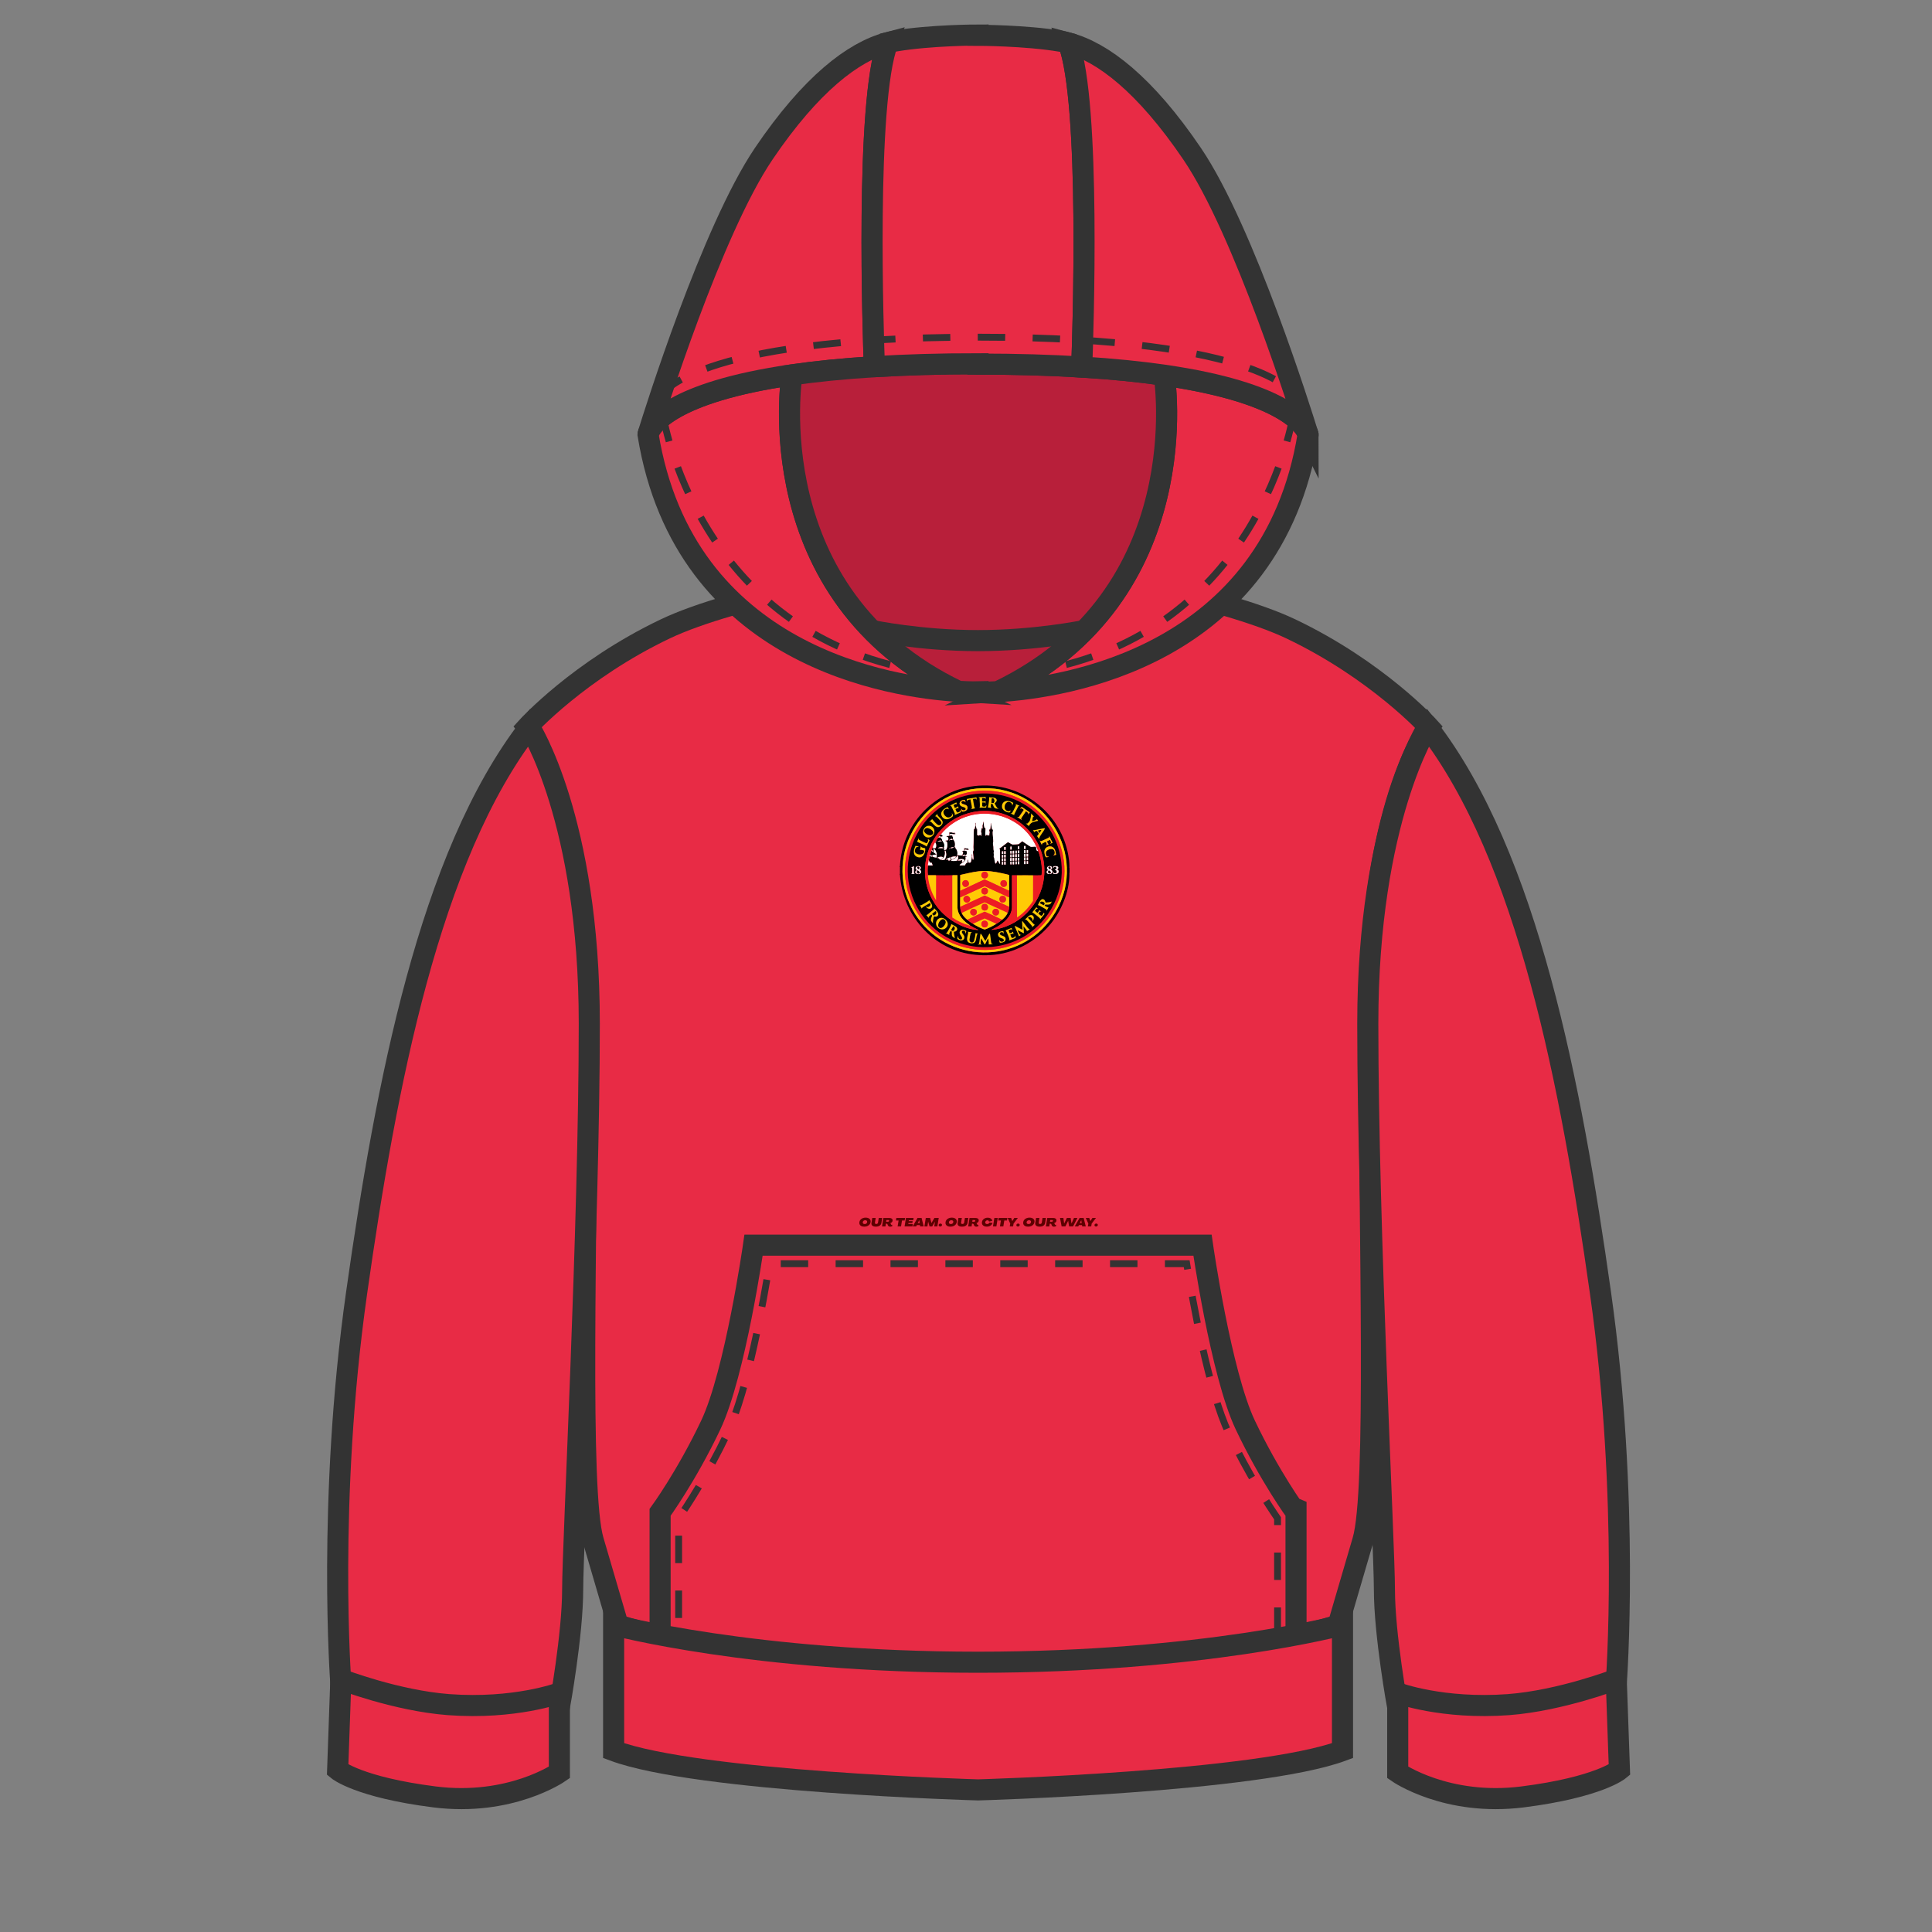 <svg xml:space="preserve" style="enable-background:new 0 0 283.46 283.46;" viewBox="0 0 283.46 283.46" y="0px" x="0px" xmlns:xlink="http://www.w3.org/1999/xlink" xmlns="http://www.w3.org/2000/svg" id="Layer_1" version="1.0">
<rect x="0" y="0" width="283.46" height="283.46" fill="#808080" stroke="none"/>
<style type="text/css">
	.st0{fill:#E82B45;stroke:#333333;stroke-width:3.094;stroke-miterlimit:10;}
	.st1{fill:#E82B45;stroke:#333333;stroke-width:1.006;stroke-miterlimit:10;stroke-dasharray:4.026;}
	.st2{fill:#B81F3A;stroke:#333333;stroke-width:3.094;stroke-miterlimit:10;}
	.st3{fill:none;stroke:#333333;stroke-width:3.094;stroke-miterlimit:10;}
	.st4{fill:none;stroke:#333333;stroke-width:1.006;stroke-miterlimit:10;stroke-dasharray:4.026;}
	.st5{fill:none;}
	.st6{fill:#5E0000;}
	.st7{fill:#FFCB05;}
	.st8{fill:#E82B45;}
	.st9{fill:#EE644B;}
	.st10{fill:#ED1C24;}
	.st11{fill:#FFFFFF;}
	.st12{fill:#FEFEFE;}
</style>
<g>
	<path d="M209.65,106.67c0,0-7.57-8.36-20.28-14.41c-2.5-1.19-5.78-2.33-9.45-3.41c-23.77-6.94-49.07-6.94-72.84,0
		c-3.67,1.07-6.95,2.22-9.45,3.41c-12.71,6.05-20.28,14.41-20.28,14.41s8.78,11.53,8.78,43.53s-1.21,68.6,0.91,75.81
		c2.12,7.21,3.63,12.39,3.63,12.39s14.56,5.48,52.83,5.48s52.83-5.48,52.83-5.48s1.51-5.19,3.63-12.39
		c2.12-7.21,0.91-43.81,0.91-75.81S209.65,106.67,209.65,106.67z" class="st0"></path>
	<path d="M77.68,106.67c0,0,8.78,13.55,8.78,43.53s-2.44,76.39-2.44,83.02c0,6.63-1.95,17.29-1.95,17.29
		s-8.14,0.58-17.94,0c-9.8-0.58-14.12-3.46-14.12-3.46s-2.02-26.81,2.31-57.36S62.98,125.7,77.68,106.67z" class="st0"></path>
	<path d="M82.07,248.39v11.66c0,0-7.18,5-18.32,3.59s-14.21-3.97-14.21-3.97l0.47-13.29c0,0,8.14,3.14,15.8,3.72
		C75.54,250.82,82.07,248.39,82.07,248.39z" class="st0"></path>
	<path d="M209.46,106.67c0,0-8.78,13.55-8.78,43.53s2.44,76.39,2.44,83.02c0,6.63,1.95,17.29,1.95,17.29
		s8.14,0.58,17.94,0c9.8-0.58,14.12-3.46,14.12-3.46s2.02-26.81-2.31-57.36C230.5,159.13,224.16,125.7,209.46,106.67z" class="st0"></path>
	<path d="M205.07,248.39v11.66c0,0,7.18,5,18.32,3.59c11.15-1.41,14.21-3.97,14.21-3.97l-0.47-13.29
		c0,0-8.14,3.14-15.8,3.72C211.61,250.82,205.07,248.39,205.07,248.39z" class="st0"></path>
	<path d="M182.71,209.08c-3.59-7.56-6.28-26.39-6.28-26.39H143.5h-32.94c0,0-2.69,18.83-6.28,26.39
		c-3.59,7.56-7.43,12.81-7.43,12.81v26.26h46.65h46.65V221.9C190.14,221.9,186.3,216.64,182.71,209.08z" class="st0"></path>
	<path d="M99.57,245.44v-22.68c1.2-1.74,4.25-6.37,7.17-12.51c2.98-6.29,5.3-19.46,6.16-24.84h61.21
		c0.86,5.38,3.17,18.55,6.16,24.84c2.91,6.14,5.97,10.77,7.17,12.51v22.68H99.57z" class="st1"></path>
	<path d="M143.5,243.88c-33,0-53.47-5.48-53.47-5.48v18.45c12.39,4.61,53.47,5.76,53.47,5.76s41.08-1.15,53.47-5.76
		V238.4C196.97,238.4,176.5,243.88,143.5,243.88z" class="st0"></path>
	<path d="M140.6,101.43c-9.62-0.58-40.2-4.98-45.52-37.68c0,0,0,0,0-0.01c0-0.01,0-0.01,0.01-0.03c0,0,0,0,0,0
		c0.01-0.04,0.03-0.1,0.06-0.2c0.43-1.12,3.3-5.94,21.04-8.51C116.18,55,110.97,87.27,140.6,101.43z" class="st0"></path>
	<path d="M95.08,63.74c0-0.03,0.02-0.11,0.07-0.23C95.1,63.65,95.08,63.72,95.08,63.74z" class="st0"></path>
	<path d="M128.28,53.8c-4.65,0.29-8.65,0.7-12.1,1.2c-17.74,2.57-20.61,7.4-21.04,8.51
		c0.86-2.79,9.28-29.69,16.93-40.98c6.91-10.2,13.15-14.95,18.16-16.27C126.94,14.95,128.11,49.3,128.28,53.8z" class="st0"></path>
	<path d="M146.4,101.48c9.62-0.58,40.2-4.98,45.52-37.68c0,0,0,0,0-0.01c0-0.01,0-0.01-0.01-0.03c0,0,0,0,0,0
		c-0.01-0.04-0.03-0.1-0.06-0.2c-0.43-1.12-3.3-5.94-21.04-8.51C170.81,55.05,176.02,87.31,146.4,101.48z" class="st0"></path>
	<path d="M191.92,63.79c0-0.03-0.02-0.11-0.07-0.23C191.89,63.69,191.91,63.77,191.92,63.79z" class="st0"></path>
	<path d="M170.81,55.05c-3.45-0.5-7.46-0.92-12.12-1.2c-4.44-0.27-9.48-0.43-15.19-0.43v-0.05
		c-5.71,0-10.75,0.16-15.19,0.43c-4.66,0.29-8.67,0.7-12.12,1.2c0,0-5.21,32.27,24.41,46.43c1.83,0.11,2.9,0.08,2.9,0.08v0.05
		c0,0,1.07,0.03,2.9-0.08C176.02,87.31,170.81,55.05,170.81,55.05z" class="st2"></path>
	<path d="M156.76,6.3c-0.39-0.11-0.78-0.19-1.16-0.25c-5.19-0.87-12.1-0.87-12.1-0.87V5.14c0,0-6.92,0-12.1,0.87
		c-0.38,0.06-0.76,0.15-1.16,0.25c-3.29,8.69-2.12,43.04-1.95,47.54h0.02c4.44-0.27,9.48-0.43,15.19-0.43v0.05
		c5.71,0,10.75,0.16,15.19,0.43h0.02C158.88,49.35,160.05,15,156.76,6.3z" class="st0"></path>
	<path d="M158.71,53.85c4.65,0.29,8.65,0.7,12.1,1.2c17.74,2.57,20.61,7.4,21.04,8.51
		c-0.86-2.79-9.28-29.69-16.93-40.98c-6.91-10.2-13.15-14.95-18.16-16.27C160.05,15,158.88,49.35,158.71,53.85z" class="st0"></path>
	<path d="M127.94,92.51c0,0,7.07,1.48,15.55,1.48s15.6-1.48,15.6-1.48" class="st3"></path>
	<path d="M96.85,58.19c0,0,4.19-8.72,46.67-8.72s46.6,8.72,46.6,8.72" class="st4"></path>
	<g>
		<path d="M97.26,60.84c0,0,4.83,32.06,37.71,37.6" class="st4"></path>
		<path d="M189.74,60.84c0,0-4.82,32.06-37.71,37.6" class="st4"></path>
	</g>
</g>
<g>
	<path d="M126.08,179.42c0-0.47,0.42-0.77,0.92-0.77c0.46,0,0.74,0.22,0.74,0.55c0,0.47-0.42,0.77-0.92,0.77
		C126.36,179.98,126.08,179.76,126.08,179.42z M127.23,179.26c0-0.14-0.11-0.23-0.29-0.23c-0.21,0-0.36,0.14-0.36,0.33
		c0,0.14,0.11,0.23,0.29,0.23C127.08,179.6,127.23,179.45,127.23,179.26z" class="st6"></path>
	<path d="M127.86,179.41l0.12-0.72h0.5l-0.11,0.7c-0.02,0.12,0.05,0.19,0.19,0.19c0.14,0,0.24-0.07,0.26-0.19l0.11-0.7
		h0.5l-0.11,0.72c-0.06,0.36-0.35,0.56-0.81,0.56C128.03,179.97,127.8,179.77,127.86,179.41z" class="st6"></path>
	<path d="M130.25,179.73l-0.03-0.09c-0.03-0.06-0.07-0.1-0.14-0.1h-0.11l-0.06,0.4h-0.5l0.2-1.24h0.87
		c0.31,0,0.48,0.13,0.48,0.35c0,0.2-0.13,0.34-0.35,0.41v0c0.04,0.01,0.06,0.05,0.08,0.1l0.04,0.09c0.01,0.03,0.04,0.06,0.08,0.06
		c0.02,0,0.06-0.01,0.08-0.02l0.03,0.2c-0.08,0.05-0.22,0.09-0.34,0.09C130.39,179.96,130.3,179.86,130.25,179.73z M130.01,179.25
		h0.25c0.12,0,0.19-0.05,0.19-0.14c0-0.07-0.05-0.11-0.15-0.11h-0.25L130.01,179.25z" class="st6"></path>
	<path d="M131.7,179.93l0.14-0.86h-0.39l0.06-0.38h1.28l-0.06,0.38h-0.39l-0.14,0.86H131.7z" class="st6"></path>
	<path d="M132.72,179.93l0.2-1.24h1.12l-0.05,0.34h-0.64l-0.02,0.13h0.57l-0.04,0.28h-0.57l-0.02,0.15h0.65l-0.05,0.34
		H132.72z" class="st6"></path>
	<path d="M133.91,179.93l0.71-1.24h0.59l0.31,1.24H135l-0.03-0.19h-0.45l-0.1,0.19H133.91z M134.65,179.45h0.29
		l-0.07-0.43h0L134.65,179.45z" class="st6"></path>
	<path d="M135.63,179.93l0.2-1.24h0.63l0.2,0.75h0l0.44-0.75h0.63l-0.2,1.24h-0.46l0.11-0.69l0,0l-0.41,0.7h-0.39
		l-0.2-0.7h0l-0.11,0.7H135.63z" class="st6"></path>
	<path d="M137.72,179.75c0-0.14,0.12-0.23,0.26-0.23c0.13,0,0.23,0.08,0.23,0.2c0,0.13-0.11,0.23-0.26,0.23
		C137.82,179.95,137.72,179.87,137.72,179.75z" class="st6"></path>
	<path d="M138.72,179.42c0-0.47,0.42-0.77,0.92-0.77c0.46,0,0.74,0.22,0.74,0.55c0,0.47-0.42,0.77-0.92,0.77
		C139,179.98,138.72,179.76,138.72,179.42z M139.87,179.26c0-0.14-0.11-0.23-0.29-0.23c-0.21,0-0.36,0.14-0.36,0.33
		c0,0.14,0.11,0.23,0.29,0.23C139.72,179.6,139.87,179.45,139.87,179.26z" class="st6"></path>
	<path d="M140.5,179.41l0.12-0.72h0.5l-0.11,0.7c-0.02,0.12,0.05,0.19,0.19,0.19c0.14,0,0.24-0.07,0.26-0.19l0.11-0.7
		h0.5l-0.11,0.72c-0.06,0.36-0.35,0.56-0.81,0.56C140.66,179.97,140.44,179.77,140.5,179.41z" class="st6"></path>
	<path d="M142.89,179.73l-0.03-0.09c-0.03-0.06-0.07-0.1-0.14-0.1h-0.11l-0.06,0.4h-0.5l0.2-1.24h0.87
		c0.31,0,0.48,0.13,0.48,0.35c0,0.2-0.13,0.34-0.35,0.41v0c0.04,0.01,0.06,0.05,0.08,0.1l0.04,0.09c0.01,0.03,0.04,0.06,0.08,0.06
		c0.02,0,0.06-0.01,0.08-0.02l0.03,0.2c-0.08,0.05-0.22,0.09-0.34,0.09C143.03,179.96,142.93,179.86,142.89,179.73z M142.65,179.25
		h0.25c0.12,0,0.19-0.05,0.19-0.14c0-0.07-0.05-0.11-0.15-0.11h-0.25L142.65,179.25z" class="st6"></path>
	<path d="M144.06,179.4c0-0.43,0.39-0.74,0.84-0.74c0.41,0,0.66,0.19,0.67,0.47l-0.47,0.1
		c-0.01-0.12-0.09-0.19-0.23-0.19c-0.18,0-0.32,0.15-0.32,0.32c0,0.14,0.11,0.23,0.28,0.23c0.16,0,0.3-0.09,0.34-0.22l0.45,0.06
		c-0.09,0.33-0.44,0.54-0.83,0.54C144.35,179.97,144.06,179.75,144.06,179.4z" class="st6"></path>
	<path d="M145.69,179.93l0.2-1.24h0.5l-0.2,1.24H145.69z" class="st6"></path>
	<path d="M146.71,179.93l0.14-0.86h-0.39l0.06-0.38h1.28l-0.06,0.38h-0.39l-0.14,0.86H146.71z" class="st6"></path>
	<path d="M148.15,179.93l0.07-0.41l-0.38-0.83h0.51l0.17,0.47h0l0.3-0.47h0.52l-0.63,0.83l-0.07,0.41H148.15z" class="st6"></path>
	<path d="M149.12,179.75c0-0.14,0.12-0.23,0.26-0.23c0.13,0,0.23,0.08,0.23,0.2c0,0.13-0.11,0.23-0.26,0.23
		C149.21,179.95,149.12,179.87,149.12,179.75z" class="st6"></path>
	<path d="M150.12,179.42c0-0.47,0.42-0.77,0.92-0.77c0.46,0,0.74,0.22,0.74,0.55c0,0.47-0.42,0.77-0.92,0.77
		C150.4,179.98,150.12,179.76,150.12,179.42z M151.27,179.26c0-0.14-0.11-0.23-0.29-0.23c-0.21,0-0.36,0.14-0.36,0.33
		c0,0.14,0.11,0.23,0.29,0.23C151.12,179.6,151.27,179.45,151.27,179.26z" class="st6"></path>
	<path d="M151.89,179.41l0.12-0.72h0.5l-0.11,0.7c-0.02,0.12,0.05,0.19,0.19,0.19c0.14,0,0.24-0.07,0.26-0.19l0.11-0.7
		h0.5l-0.11,0.72c-0.06,0.36-0.35,0.56-0.81,0.56C152.06,179.97,151.84,179.77,151.89,179.41z" class="st6"></path>
	<path d="M154.29,179.73l-0.03-0.09c-0.03-0.06-0.07-0.1-0.14-0.1h-0.11l-0.06,0.4h-0.5l0.2-1.24h0.87
		c0.31,0,0.48,0.13,0.48,0.35c0,0.2-0.13,0.34-0.35,0.41v0c0.04,0.01,0.06,0.05,0.08,0.1l0.04,0.09c0.01,0.03,0.04,0.06,0.08,0.06
		c0.02,0,0.06-0.01,0.08-0.02l0.03,0.2c-0.08,0.05-0.22,0.09-0.34,0.09C154.42,179.96,154.33,179.86,154.29,179.73z M154.05,179.25
		h0.25c0.12,0,0.19-0.05,0.19-0.14c0-0.07-0.05-0.11-0.15-0.11h-0.25L154.05,179.25z" class="st6"></path>
	<path d="M155.76,179.93l-0.24-1.24h0.5l0.11,0.83h0l0.4-0.83h0.55l0.13,0.83h0l0.37-0.83h0.5l-0.64,1.24h-0.58
		l-0.14-0.82h0l-0.4,0.82H155.76z" class="st6"></path>
	<path d="M157.69,179.93l0.71-1.24h0.59l0.31,1.24h-0.52l-0.03-0.19h-0.45l-0.1,0.19H157.69z M158.42,179.45h0.29
		l-0.07-0.43h0L158.42,179.45z" class="st6"></path>
	<path d="M159.61,179.93l0.07-0.41l-0.38-0.83h0.51l0.17,0.47h0l0.3-0.47h0.52l-0.63,0.83l-0.07,0.41H159.61z" class="st6"></path>
	<path d="M160.58,179.75c0-0.14,0.12-0.23,0.26-0.23c0.13,0,0.23,0.08,0.23,0.2c0,0.13-0.11,0.23-0.26,0.23
		C160.67,179.95,160.58,179.87,160.58,179.75z" class="st6"></path>
</g>
<g>
	<path d="M144.15,115.25c0.22-0.01,0.44-0.01,0.66,0c5.88,0.14,10.91,4.46,11.93,10.24c0.09,0.49,0.15,0.99,0.16,1.48
		c0,0.06,0,0.11,0,0.17c0,0.07-0.02,0.17,0.02,0.22v0.66c-0.04,0.06-0.02,0.17-0.02,0.24c0,0.06,0,0.11,0,0.17
		c-0.05,2.48-1.18,5.18-2.73,7.09c-2.15,2.66-5.5,4.46-8.95,4.61c-0.06,0-0.13,0-0.19,0c-0.07,0-0.17-0.02-0.22,0.02h-0.68
		c-0.05-0.04-0.15-0.02-0.22-0.02c-0.06,0-0.11,0-0.17,0c-6.41-0.3-11.24-5.49-11.7-11.76c0-0.05,0.03-0.1-0.05-0.08v-0.05
		c0.08,0.02,0.05-0.16,0.05-0.24c0-0.2,0-0.41,0-0.61c0-0.08,0.03-0.24-0.05-0.22v-0.05c0.07,0.01,0.05-0.04,0.05-0.08
		C132.39,120.56,137.65,115.4,144.15,115.25z M144.19,115.64c-9.31,0.24-14.9,10.51-9.93,18.46c4.59,7.34,15.24,7.56,20.15,0.42
		C159.97,126.43,153.96,115.39,144.19,115.64z"></path>
	<path d="M144.19,115.64c9.77-0.26,15.78,10.79,10.22,18.88c-4.91,7.13-15.55,6.91-20.15-0.42
		C129.29,126.16,134.89,115.89,144.19,115.64z M144.29,116.01c-8.42,0.12-13.99,8.95-10.41,16.62c3.68,7.89,14.45,9.13,19.82,2.24
		C159.72,127.13,154.05,115.86,144.29,116.01z" class="st7"></path>
	<path d="M144.29,116.01c9.77-0.14,15.44,11.13,9.41,18.87c-5.36,6.88-16.14,5.65-19.82-2.24
		C130.3,124.95,135.86,116.13,144.29,116.01z M143.9,116.42c-8.5,0.39-13.51,9.88-9.05,17.17c4.24,6.94,14.28,7.24,18.91,0.54
		C159.1,126.41,153.23,116,143.9,116.42z" class="st10"></path>
	<path d="M143.9,116.42c9.33-0.42,15.2,9.98,9.85,17.71c-4.63,6.69-14.67,6.39-18.91-0.54C130.39,126.3,135.4,116.81,143.9,116.42z
		 M141.56,117.37c-0.45-0.08-1.03,0.38-0.63,0.81c0.19,0.21,0.72,0.21,0.77,0.44c0.06,0.28-0.38,0.36-0.56,0.17
		c-0.04-0.04-0.05-0.12-0.11-0.14c0.02,0.08,0.06,0.38,0.14,0.41c0.13,0.04,0.44-0.06,0.56-0.14c0.2-0.13,0.27-0.31,0.22-0.54
		c-0.1-0.42-0.82-0.32-0.88-0.6c-0.06-0.25,0.3-0.34,0.47-0.22c0.07,0.05,0.06,0.14,0.14,0.14L141.56,117.37z M150.84,119.48
		c0.11-0.07,0.16-0.19,0.24-0.28l-1.18-0.81c-0.03,0.03-0.27,0.23-0.23,0.27c0.1-0.02,0.1-0.09,0.21-0.06
		c0.05,0.01,0.31,0.18,0.32,0.22l-0.01,0.03l-0.71,1.02c-0.1,0.07-0.14-0.02-0.2-0.03l-0.01,0.05l0.63,0.41
		c-0.03-0.11-0.13-0.1-0.09-0.24l0.69-1.03c0.04-0.02,0.31,0.2,0.34,0.25C150.91,119.37,150.84,119.39,150.84,119.48z
		 M149.21,128.43c-0.24,0.01-0.49,0-0.73,0l0,4.71c-0.05,1.31-1.12,2.21-2.16,2.83l-0.88,0.47c4-0.38,7.26-3.65,7.73-7.63
		c0.76-6.47-5.51-11.52-11.67-9.31c-5.77,2.07-7.68,9.34-3.64,14c1.3,1.5,3.54,2.81,5.55,2.94c0.03,0,0.11,0.02,0.11-0.03
		c-0.37-0.16-0.73-0.35-1.07-0.56c-0.04-0.02-0.09-0.05-0.12-0.07c-0.91-0.59-1.78-1.44-1.85-2.59l0-4.78c-0.22,0-0.43-0.01-0.65,0
		c-0.05,0-0.09,0.02-0.11,0.03c-0.79,0.02-1.6,0.01-2.38,0c0,0-0.04-0.03-0.08-0.03c-0.37-0.01-0.74,0.01-1.11,0
		c-0.01-0.13-0.05-0.34-0.05-0.47v-0.39c0-0.16,0.03-0.4,0.05-0.57l0.71,0c-0.06-0.07-0.09-0.31-0.13-0.36
		c-0.05-0.06-0.23-0.03-0.29-0.07c-0.06-0.04-0.11-0.29-0.16-0.37c0.04-0.2,0.07-0.36,0.12-0.56l0.39,0.07
		c0.07-0.35-0.22-0.08-0.29-0.15c-0.01-0.01,0.04-0.13-0.02-0.17c0.07-0.24,0.13-0.4,0.22-0.63c0,0.14,0.07,0.2,0.19,0.24
		c0.01-0.12-0.07-0.23-0.17-0.29c0.02-0.05,0.03-0.14,0.06-0.22c0.03-0.07,0.06-0.14,0.11-0.2c0,0.01,0.04,0.19,0.05,0.19
		c0.01,0.01,0.3,0.02,0.34-0.04c0.15-0.19,0.13-0.64-0.05-0.81c0.01-0.02,0.03-0.08,0.05-0.12c0.12,0.02,0.06-0.03,0.07-0.1
		c0.05-0.17,0.22-0.34,0.32-0.49l0.36-0.07c-0.04,0.13,0,0.08,0.06,0.14c0.09,0.1,0.21,0.28,0.16,0.41
		c0.11-0.02,0.19,0.02,0.07,0.09c0.27,0.22,0.32,0.64,0.15,0.94c0.04-0.01,0.16-0.01,0.15,0.06c-0.01,0.06-0.17,0-0.15,0.07
		c0,0.01,0.12,0.18,0.13,0.18c0.01,0,0.22-0.06,0.24-0.07c0.04-0.02,0.14-0.33,0.15-0.39c0.03-0.19,0.05-0.61-0.06-0.77
		c-0.07-0.1-0.16-0.04-0.18-0.06c0,0,0-0.09,0-0.1c0.01-0.01,0.33-0.03,0.36-0.05c0.02-0.01,0.05-0.17,0.05-0.2
		c0-0.1-0.04-0.27-0.14-0.3c-0.03-0.01-0.17,0.01-0.15-0.07c0.01-0.05,0.37-0.08,0.44-0.09c0.03-0.08-0.06-0.47-0.02-0.51
		c0.04-0.05,0.05,0.05,0.06,0.05c0.03,0,0.07-0.04,0.1-0.04c0.23-0.04,0.45,0.16,0.66,0.02c0.05,0.06-0.12,0.13,0.09,0.17
		c0.12,0.03-0.07,0.09-0.12,0.09c-0.25,0.03-0.44-0.1-0.68-0.05l-0.02,0.24l0.36-0.02c-0.04,0.12,0.08,0.2,0.1,0.33
		c0.01,0.1-0.01,0.18-0.02,0.28c0.17-0.02,0.1,0.01,0.14,0.1c0.03,0.07,0.08,0.13,0.11,0.21c0.09,0.26,0.08,0.55,0,0.82l0.12,0
		c-0.04,0.12,0.09,0.2,0.16,0.32c0.14,0.25,0.18,0.55,0.11,0.83c0.15-0.02,0.54,0.11,0.66,0.06c0.13-0.06,0.25-0.45,0.17-0.58
		c-0.03-0.05-0.11,0.02-0.12-0.07c0.05-0.08,0.24,0,0.28-0.06c0.02-0.03,0.02-0.37,0.04-0.44l0.05,0.1
		c0.18-0.08,0.37,0.11,0.53-0.02c0,0.11-0.04,0.17,0.1,0.15c0.01,0.08-0.12,0.1-0.18,0.1c-0.15,0-0.47-0.17-0.46,0.09
		c0,0.08,0.07,0.02,0.12,0.03c0.06,0.01,0.12,0.04,0.19,0.02c-0.04,0.11,0.04,0.2,0.05,0.3c0.01,0.21-0.18,0.36-0.34,0.45l0.24,0.06
		c0.21,0.08-0.01,0.1-0.12,0.06c0.04,0.17,0.05,0.35-0.04,0.51c-0.13,0.25-0.54,0.41-0.76,0.63c-0.05,0.05-0.06,0.05-0.04,0.12h0.78
		c0.01,0,0-0.07,0.02-0.11c0.02-0.04,0.15-0.22,0.18-0.24c0.05-0.04,0.16-0.03,0.16-0.03c0.01-0.01,0-0.19,0-0.23
		c0-0.03,0.03-0.08,0.03-0.1c0-0.01-0.05-0.01-0.05-0.03c0-0.04,0.06-0.1,0.09-0.13c0.08,0.27-0.08,0.54,0.32,0.46
		c0.09-0.02,0.11-0.14,0.13-0.21c0.04-0.15,0.12-0.53,0.12-0.68c0.01-0.11-0.05-0.23,0.01-0.35c0.04,0,0.04,0.06,0.05,0.09
		c0.01,0.11-0.01,0.22,0,0.34c0.01,0.07,0.05,0.3,0.07,0.36c0.02,0.08,0.07,0.01,0.09-0.05c0.07-0.32-0.12-0.97-0.04-1.2
		c0.02-0.05,0.06-0.05,0.07-0.13c0.01-0.12-0.04-0.31-0.03-0.46c0.05-0.73,0.04-1.45,0.05-2.17c0-0.17,0.03-0.35,0.02-0.52l0.1,0.12
		c0.01-0.19,0.11-0.44,0.12-0.62c0-0.11-0.05-0.25,0-0.37c0.01-0.01,0.05,0.03,0.05,0.04v0.36c0,0.15,0.17,0.44,0.15,0.62l0.07-0.15
		v0.97l0.22-0.02c0,0.03,0,0.07,0,0.1c0,0.02,0,0.05,0,0.07c0.04-0.01,0.04-0.04,0.05-0.07c0.01-0.02-0.01-0.06,0.02-0.09
		c0.03-0.02,0.19-0.05,0.23-0.04c0.06,0.02,0,0.19,0.09,0.17c-0.02-0.14,0.03-0.27,0.02-0.4c-0.01-0.09-0.07-0.18-0.07-0.24
		c0-0.17,0.11-0.41,0.1-0.6c0.09-0.02,0.03,0.13,0.1,0.15c0.05-0.14-0.01-0.33,0.01-0.44c0.01-0.15,0.11-0.28,0.12-0.47
		c0-0.04-0.03-0.07-0.02-0.11c0.17,0.05,0.09,0.29,0.1,0.4c0.02,0.2,0.08,0.41,0.12,0.6l0.05-0.15c0.04,0.01,0.06,0.08,0.07,0.12
		c0.04,0.26-0.06,0.64-0.02,0.92c0,0.03,0.11,0.12,0.07,0.21c0.08,0.02,0.03-0.08,0.05-0.13c0.03-0.09,0.34-0.03,0.26,0.13
		c0.06-0.01,0.04-0.11,0.05-0.12c0.01-0.01,0.13,0.01,0.17,0c-0.06-0.16,0.04-0.33,0.03-0.47c0-0.06-0.04-0.1-0.05-0.15
		c-0.01-0.11,0-0.22,0.02-0.33l0.05,0.15c0.05-0.01,0.05-0.06,0.06-0.1c0.04-0.13,0.07-0.38,0.08-0.52c0.01-0.12-0.04-0.32,0.05-0.4
		c0,0.04,0,0.09,0,0.13c0.03,0.24,0.09,0.6,0.15,0.82c0.01,0.02,0.02,0.04,0.04,0.04l0.05-0.1c-0.01,0.09,0.05,0.2,0.05,0.28
		c0,0.06-0.04,0.1-0.05,0.14c-0.02,0.42,0.09,1.01,0.09,1.44c0,0.09-0.05,0.19-0.05,0.29c0,0.15,0.06,0.34,0.07,0.49
		c0.02,0.23-0.02,0.34,0.05,0.57c0.04,0.15-0.01,0.15-0.02,0.26c-0.01,0.11,0.03,0.2,0.03,0.29c0,0.09-0.03,0.34-0.02,0.39
		c0.01,0.04,0.08,0.06,0.09,0.1c0,0.03-0.02,0.07-0.01,0.11c0.01,0.09,0.13,0.69,0.16,0.71c0.18,0.13,0.24-0.44,0.35-0.43
		c0.03,0,0.24,0.49,0.33,0.53v-2.15c0-0.01-0.08-0.05-0.1-0.07l0.02-0.05l1.21-0.93c0.15-0.04,0.53,0.32,0.76,0.33
		c0.1,0.01,0.83-0.04,0.87-0.07l0.51-0.42c0.29,0.18,0.56,0.39,0.84,0.57c0.09,0.06,0.33,0.23,0.41,0.25c0.19,0.05,0.59-0.07,0.73,0
		c0.14,0.07-0.02,0.69,0.36,0.62c0.37,1,0.6,2.27,0.51,3.35c0,0.04-0.02,0.2-0.05,0.22c-0.4,0.02-0.81,0.02-1.22,0.01
		C150.78,128.42,150,128.41,149.21,128.43z M154.1,123.78l0.34-0.13l-0.5-0.99c-0.02,0.09,0.05,0.11-0.02,0.2
		c-0.05,0.06-0.41,0.22-0.51,0.26c-0.13,0.06-0.55,0.28-0.66,0.29c-0.04,0.01-0.07,0.01-0.1-0.01c-0.05-0.02-0.02-0.1-0.1-0.09
		l0.33,0.68c0.03-0.08-0.05-0.13,0.01-0.21c0.04-0.05,0.49-0.27,0.55-0.28c0.04-0.01,0.03,0.01,0.04,0.03
		c0.04,0.07,0.14,0.3,0.11,0.37c-0.02,0.05-0.11,0.04-0.09,0.11c0.1-0.06,0.25-0.08,0.34-0.13c0.05-0.03-0.05-0.07-0.09-0.13
		c-0.02-0.03-0.15-0.29-0.15-0.31l0.45-0.23c0.06,0.1,0.2,0.35,0.15,0.46C154.16,123.74,154.08,123.71,154.1,123.78z M139.74,123.22
		c0.01-0.01,0.02-0.07,0.01-0.09c-0.05-0.12-0.33-0.04-0.34,0.03c0,0.02,0.02,0.08,0.04,0.08
		C139.47,123.26,139.73,123.23,139.74,123.22z M139.33,123.27c0,0,0.01-0.07-0.01-0.07c-0.04,0.03-0.1,0.04-0.09,0.1
		C139.25,123.28,139.32,123.28,139.33,123.27z M138.16,123.37c0-0.01-0.12-0.05-0.14-0.05c-0.1-0.01-0.21,0.02-0.31,0.05
		c-0.04,0.01-0.14,0.05-0.16,0.09c0.19-0.02,0.38-0.03,0.57-0.05C138.16,123.42,138.2,123.41,138.16,123.37z M150.47,124.13h-0.22
		v0.44c0.03,0,0.22-0.01,0.22-0.02V124.13z M149.55,124.17h-0.19v0.41h0.19V124.17z M154.71,125.46c0.08-0.02,0.16-0.03,0.24-0.05
		c-0.07-0.33-0.08-0.68-0.3-0.95c-0.43-0.53-1.31-0.29-1.4,0.38c-0.03,0.23,0.05,0.71,0.19,0.89c0.07,0.09,0.32-0.01,0.44-0.01
		c-0.04-0.08-0.14-0.04-0.22-0.06c-0.19-0.06-0.24-0.44-0.21-0.6c0.07-0.38,0.67-0.59,1.01-0.48c0.29,0.09,0.37,0.57,0.23,0.8
		c-0.05,0.02-0.18,0.05-0.17,0.12C154.58,125.53,154.65,125.48,154.71,125.46z M148.43,124.22h-0.19v0.44
		c0.03-0.02,0.19-0.01,0.19-0.02V124.22z M147.55,124.27c-0.04,0-0.22-0.01-0.22,0.04v0.38h0.22V124.27z M138.36,124.44
		c0.02-0.11-0.12-0.14-0.21-0.15c-0.13-0.01-0.26,0.01-0.39,0.06l-0.19,0.09H138.36z M139.94,124.37c-0.07-0.1-0.22-0.07-0.33-0.05
		c-0.09,0.02-0.16,0.04-0.14,0.14L139.94,124.37z M139.38,124.44l-0.17,0.1C139.28,124.53,139.41,124.55,139.38,124.44z
		 M137.43,125.77c0.02-0.13,0-0.37,0-0.51c0-0.12-0.13-0.4-0.2-0.51c-0.07-0.11-0.13-0.22-0.29-0.19c0.06,0.1-0.01,0.4,0.01,0.46
		c0.03,0.08,0.5,0.29,0.42,0.39c-0.04-0.02-0.05-0.04-0.1-0.04c-0.04,0-0.44,0.07-0.46,0.09c-0.02,0.02,0.01,0.23,0.06,0.26
		c0.04,0.02,0.49,0.11,0.52,0.1C137.41,125.81,137.43,125.78,137.43,125.77z M150.47,124.73h-0.22v0.44h0.22V124.73z M150.84,124.73
		h-0.19v0.41h0.19V124.73z M149.55,124.78h-0.19v0.41h0.19V124.78z M138.72,124.81c-0.02-0.02-0.08,0-0.12,0
		c0.13,0.54-0.02,1-0.46,1.33c-0.02,0.02-0.04,0-0.03,0.06c0.18,0.02,0.32-0.03,0.49-0.06c0.19-0.31,0.27-0.63,0.21-0.99
		C138.81,125.1,138.73,124.82,138.72,124.81z M148.79,124.81c-0.04,0.02-0.22,0.01-0.22,0.02v0.41h0.22V124.81z M149.18,124.81
		h-0.19v0.41h0.19V124.81z M148.43,124.83h-0.19v0.41h0.19V124.83z M147.55,124.88h-0.22v0.41h0.22V124.88z M147.19,124.9h-0.19
		v0.41c0.04-0.04,0.19-0.01,0.19-0.02V124.9z M150.47,125.27h-0.22v0.44h0.22V125.27z M150.84,125.27h-0.22v0.41h0.22V125.27z
		 M149.18,125.32c-0.02,0-0.22,0.01-0.22,0.02v0.41h0.22V125.32z M149.55,125.32h-0.19v0.41h0.19V125.32z M148.79,125.34
		c-0.04,0-0.22-0.01-0.22,0.04v0.36c0,0.03,0.22,0.02,0.22,0.01V125.34z M148.43,125.37h-0.19v0.41h0.19V125.37z M141.62,125.39
		c-0.16-0.01-0.35,0.03-0.44,0.17c0.08,0.02,0.17,0.04,0.25,0.02C141.47,125.57,141.66,125.44,141.62,125.39z M147.55,125.39
		c-0.04,0-0.22-0.01-0.22,0.04v0.36c0,0.03,0.22,0.02,0.22,0.01V125.39z M146.99,125.44l0,0.39c0.04,0,0.08,0,0.12,0
		c0.02,0,0.05,0,0.07,0c0-0.02,0-0.03,0-0.05c0.01-0.11-0.01-0.23,0-0.34C147.15,125.4,147.03,125.4,146.99,125.44z M139.55,126.29
		c0.02,0.02,0.35,0.03,0.4,0.03c0.09,0,0.3-0.01,0.39-0.03c0.13-0.02,0.25-0.31,0.26-0.43c0-0.06-0.05-0.26-0.08-0.3
		c-0.09-0.1-0.1,0.05-0.13,0.11c-0.07,0.14-0.15,0.18-0.27,0.26c-0.1,0.06-0.48,0.22-0.53,0.27
		C139.55,126.23,139.53,126.28,139.55,126.29z M140.28,125.68c-0.25-0.07-0.51,0.01-0.75,0.07c0.02,0.04,0.03,0.09,0.03,0.13
		c0,0.07-0.05,0.26,0.02,0.25c0.07-0.02,0.41-0.2,0.5-0.25C140.12,125.85,140.33,125.76,140.28,125.68z M137.51,125.88
		c0.06,0,0.2,0.03,0.24,0.06c0.05,0.04,0.1,0.2,0.23,0.2c0.07,0,0.37-0.24,0.37-0.3C138.37,125.6,137.6,125.69,137.51,125.88z
		 M139.11,126.21c0.04,0.08,0.28,0.05,0.33-0.02c0.03-0.05-0.04-0.33-0.01-0.41c-0.22,0.1-0.46,0.18-0.66,0.33
		c0.08,0.05,0.27-0.02,0.33-0.01C139.16,126.11,139.1,126.2,139.11,126.21z M150.47,125.8h-0.22v0.44h0.22V125.8z M150.84,125.8
		h-0.19v0.41h0.19V125.8z M149.18,125.85c-0.04,0-0.22-0.01-0.22,0.04v0.36c0,0.05,0.22,0.05,0.22,0V125.85z M149.55,125.85h-0.19
		v0.41h0.19V125.85z M148.43,125.88c-0.04,0-0.22-0.01-0.22,0.04v0.36c0,0.06,0.22,0.02,0.22,0.01V125.88z M148.79,125.88h-0.22
		v0.41h0.22V125.88z M147.19,125.93h-0.19v0.41h0.19V125.93z M147.55,125.93h-0.22v0.41h0.22V125.93z M141.11,126.53
		c0.14-0.05,0.57-0.27,0.31-0.42c-0.22-0.13-0.76-0.09-0.92,0.14c0.16,0.02,0.35,0.01,0.51-0.02c0.07-0.01,0.11-0.05,0.17-0.06
		C141.17,126.29,141.16,126.42,141.11,126.53z M150.47,126.34h-0.22v0.44h0.22V126.34z M150.84,126.34h-0.19v0.41h0.19V126.34z
		 M149.55,126.36c-0.34-0.05-0.15,0.23-0.19,0.44l0.19,0V126.36z M148.79,126.39c-0.04,0.01-0.21,0.02-0.22,0.02
		c-0.01,0.01,0,0.37,0.01,0.39c0.03,0.04,0.15,0.02,0.21,0.02V126.39z M149.18,126.39h-0.19v0.41h0.19V126.39z M148.43,126.41h-0.19
		v0.41h0.19V126.41z M147.55,126.44h-0.22v0.41h0.22V126.44z M147.19,126.46h-0.19v0.39h0.19V126.46z M133.66,128.21h0.56
		c0-0.05-0.07,0-0.11-0.05c-0.09-0.1-0.02-0.92-0.02-1.1l-0.4,0.23c0,0.09,0.12-0.07,0.14,0.03c0.02,0.08,0.01,0.59,0,0.7
		c0,0.04-0.01,0.1-0.04,0.13C133.75,128.21,133.67,128.16,133.66,128.21z M134.9,127.56c0.25-0.07,0.28-0.36,0.02-0.45
		c-0.43-0.15-0.83,0.26-0.39,0.56c-0.69,0.38,0.26,0.83,0.56,0.41C135.25,127.86,135.08,127.68,134.9,127.56z M154.15,127.56
		c0.39-0.14,0.2-0.5-0.15-0.49c-0.38,0.01-0.55,0.4-0.19,0.58c-0.04,0.05-0.12,0.06-0.17,0.11c-0.13,0.12-0.1,0.32,0.05,0.41
		c0.38,0.24,1.02-0.15,0.58-0.53C154.22,127.6,154.17,127.6,154.15,127.56z M155.21,127.47c0.1-0.11,0.08-0.29-0.06-0.35
		c-0.11-0.05-0.53-0.06-0.59,0.02c-0.03,0.04,0.02,0.16,0.02,0.22c0.05-0.02,0.02-0.09,0.07-0.13c0.23-0.21,0.49,0.14,0.28,0.3
		c-0.03,0.02-0.2,0.06-0.15,0.1c0.01,0.01,0.11,0.03,0.14,0.04c0.24,0.13,0.16,0.54-0.19,0.46c-0.13-0.03-0.11-0.14-0.19-0.21
		c0.01,0.17-0.08,0.28,0.14,0.31c0.21,0.03,0.58-0.03,0.64-0.28c0.04-0.21-0.05-0.34-0.26-0.37
		C155.08,127.53,155.16,127.52,155.21,127.47z M148.06,130.67c0-0.74,0-1.48,0-2.23c0-0.03,0-0.05-0.03-0.07
		c-0.04-0.04-0.87-0.21-1-0.24c-1.16-0.26-2.23-0.43-3.42-0.3c-0.93,0.1-1.83,0.35-2.74,0.54c0,0.78,0,1.56,0,2.33
		c0,0.32,0,0.65,0,0.97c0,0.46-0.02,0.94,0,1.39c0.02,0.35,0.07,0.59,0.22,0.9c0.21,0.45,0.46,0.68,0.83,1
		c0.3,0.26,0.49,0.38,0.83,0.58c0.3,0.18,0.59,0.36,0.92,0.51c0.14,0.06,0.69,0.32,0.8,0.32c0.11,0,0.75-0.3,0.9-0.37
		c0.29-0.14,0.55-0.29,0.82-0.46c0.33-0.2,0.53-0.33,0.83-0.58c0.38-0.33,0.61-0.55,0.83-1.02c0.14-0.32,0.2-0.52,0.22-0.88
		c0.02-0.46,0-0.95,0-1.41C148.07,131.32,148.06,130.99,148.06,130.67z"></path>
	<path d="M152.32,124.86c-0.39,0.07-0.22-0.55-0.36-0.62c-0.14-0.07-0.54,0.05-0.73,0c-0.08-0.02-0.32-0.19-0.41-0.25
		c-0.29-0.18-0.55-0.39-0.84-0.57l-0.51,0.42c-0.04,0.03-0.77,0.07-0.87,0.07c-0.22-0.01-0.6-0.38-0.76-0.33l-1.21,0.93l-0.02,0.05
		c0.01,0.02,0.1,0.06,0.1,0.07v2.15c-0.08-0.04-0.3-0.53-0.33-0.53c-0.12-0.01-0.17,0.55-0.35,0.43c-0.03-0.02-0.15-0.62-0.16-0.71
		c-0.01-0.04,0.02-0.08,0.01-0.11c-0.01-0.04-0.08-0.06-0.09-0.1c-0.01-0.04,0.02-0.3,0.02-0.39c0-0.09-0.04-0.19-0.03-0.29
		c0.01-0.11,0.07-0.11,0.02-0.26c-0.06-0.22-0.03-0.33-0.05-0.57c-0.01-0.15-0.07-0.34-0.07-0.49c0-0.1,0.04-0.2,0.05-0.29
		c0-0.43-0.11-1.01-0.09-1.44c0-0.05,0.05-0.08,0.05-0.14c0-0.08-0.06-0.19-0.05-0.28l-0.05,0.1c-0.02,0-0.04-0.02-0.04-0.04
		c-0.06-0.23-0.11-0.58-0.15-0.82c-0.01-0.04,0-0.09,0-0.13c-0.09,0.08-0.04,0.28-0.05,0.4c-0.01,0.14-0.04,0.4-0.08,0.52
		c-0.01,0.04-0.02,0.09-0.06,0.1l-0.05-0.15c-0.02,0.11-0.04,0.22-0.02,0.33c0.01,0.05,0.04,0.09,0.05,0.15
		c0.01,0.15-0.09,0.31-0.03,0.47c-0.03,0.01-0.16-0.01-0.17,0c-0.01,0.01,0.01,0.11-0.05,0.12c0.08-0.16-0.24-0.22-0.26-0.13
		c-0.02,0.05,0.03,0.15-0.05,0.13c0.04-0.08-0.07-0.18-0.07-0.21c-0.03-0.28,0.06-0.66,0.02-0.92c-0.01-0.04-0.02-0.1-0.07-0.12
		l-0.05,0.15c-0.04-0.19-0.1-0.4-0.12-0.6c-0.01-0.11,0.07-0.35-0.1-0.4c0,0.04,0.03,0.07,0.02,0.11c-0.01,0.19-0.1,0.32-0.12,0.47
		c-0.01,0.12,0.05,0.3-0.01,0.44c-0.06-0.01-0.01-0.17-0.1-0.15c0.02,0.19-0.1,0.42-0.1,0.6c0,0.06,0.07,0.15,0.07,0.24
		c0.01,0.13-0.04,0.26-0.02,0.4c-0.09,0.02-0.03-0.16-0.09-0.17c-0.04-0.01-0.2,0.02-0.23,0.04c-0.04,0.03-0.02,0.06-0.02,0.09
		h-0.05c0-0.03,0-0.07,0-0.1l-0.22,0.02v-0.97l-0.07,0.15c0.02-0.18-0.15-0.47-0.15-0.62v-0.36c0,0-0.04-0.04-0.05-0.04
		c-0.06,0.13,0,0.26,0,0.37c0,0.18-0.11,0.43-0.12,0.62l-0.1-0.12c0.01,0.17-0.02,0.35-0.02,0.52c-0.01,0.72,0,1.44-0.05,2.17
		c-0.01,0.15,0.04,0.34,0.03,0.46c-0.01,0.07-0.05,0.08-0.07,0.13c-0.09,0.23,0.11,0.89,0.04,1.2c-0.01,0.06-0.06,0.13-0.09,0.05
		c-0.02-0.06-0.07-0.29-0.07-0.36c-0.01-0.11,0.01-0.22,0-0.34c0-0.02-0.01-0.09-0.05-0.09c-0.06,0.12,0,0.24-0.01,0.35
		c-0.01,0.15-0.08,0.53-0.12,0.68c-0.02,0.08-0.04,0.2-0.13,0.21c-0.4,0.08-0.23-0.19-0.32-0.46c-0.03,0.03-0.09,0.09-0.09,0.13
		c0,0.01,0.05,0.01,0.05,0.03c0,0.02-0.02,0.06-0.03,0.1c0,0.04,0.01,0.22,0,0.23c-0.01,0.01-0.11-0.01-0.16,0.03
		c-0.03,0.02-0.16,0.21-0.18,0.24c-0.02,0.04-0.01,0.11-0.02,0.11h-0.78c-0.03-0.08-0.01-0.07,0.04-0.12
		c0.22-0.23,0.63-0.38,0.76-0.63c0.08-0.16,0.08-0.34,0.04-0.51c0.12,0.03,0.34,0.02,0.12-0.06l-0.24-0.06
		c0.17-0.09,0.35-0.24,0.34-0.45c-0.01-0.11-0.09-0.19-0.05-0.3c-0.07,0.01-0.13-0.02-0.19-0.02c-0.05,0-0.12,0.06-0.12-0.03
		c0-0.27,0.31-0.09,0.46-0.09c0.06,0,0.19-0.02,0.18-0.1c-0.14,0.02-0.09-0.03-0.1-0.15c-0.17,0.14-0.35-0.06-0.53,0.02l-0.05-0.1
		c-0.01,0.07-0.01,0.41-0.04,0.44c-0.04,0.06-0.23-0.02-0.28,0.06c0.01,0.09,0.09,0.02,0.12,0.07c0.08,0.13-0.04,0.53-0.17,0.58
		c-0.12,0.05-0.51-0.08-0.66-0.06c0.07-0.28,0.03-0.57-0.11-0.83c-0.07-0.12-0.2-0.19-0.16-0.32l-0.12,0c0.08-0.26,0.09-0.55,0-0.82
		c-0.03-0.08-0.08-0.14-0.11-0.21c-0.04-0.08,0.03-0.11-0.14-0.1c0.02-0.1,0.04-0.18,0.02-0.28c-0.02-0.13-0.13-0.21-0.1-0.33
		l-0.36,0.02l0.02-0.24c0.23-0.05,0.43,0.08,0.68,0.05c0.05-0.01,0.25-0.07,0.12-0.09c-0.21-0.04-0.04-0.11-0.09-0.17
		c-0.22,0.15-0.44-0.06-0.66-0.02c-0.04,0.01-0.07,0.05-0.1,0.04c-0.01,0-0.02-0.1-0.06-0.05c-0.03,0.04,0.05,0.43,0.02,0.51
		c-0.07,0.01-0.43,0.03-0.44,0.09c-0.02,0.07,0.12,0.05,0.15,0.07c0.1,0.03,0.15,0.2,0.14,0.3c0,0.04-0.03,0.19-0.05,0.2
		c-0.04,0.02-0.35,0.04-0.36,0.05c0,0,0,0.09,0,0.1c0.02,0.02,0.11-0.04,0.18,0.06c0.11,0.16,0.09,0.58,0.06,0.77
		c-0.01,0.06-0.11,0.37-0.15,0.39c-0.02,0.01-0.23,0.07-0.24,0.07c-0.01,0-0.13-0.16-0.13-0.18c-0.03-0.07,0.13-0.01,0.15-0.07
		c0.01-0.07-0.1-0.07-0.15-0.06c0.17-0.29,0.12-0.72-0.15-0.94c0.12-0.07,0.04-0.1-0.07-0.09c0.05-0.13-0.06-0.32-0.16-0.41
		c-0.06-0.07-0.11-0.01-0.06-0.14l-0.36,0.07c0.05-0.07,0.09-0.15,0.15-0.22c0.2,0.02,0.34,0.09,0.54-0.02
		c-0.01-0.06-0.11-0.04-0.14-0.07c-0.02-0.03,0.03-0.11,0.01-0.15c-0.07,0.07-0.15,0.05-0.24,0.05
		C142.06,117.43,150.08,118.77,152.32,124.86z" class="st11"></path>
	<path d="M142.44,135.85c0.34,0.21,0.7,0.4,1.07,0.56c0,0.04-0.08,0.03-0.11,0.03c-2.01-0.13-4.25-1.45-5.55-2.94
		c-4.04-4.65-2.13-11.93,3.64-14c6.16-2.21,12.43,2.84,11.67,9.31c-0.47,3.98-3.74,7.25-7.73,7.63l0.88-0.47
		c1.04-0.62,2.1-1.52,2.16-2.83l0-4.71c0.24,0,0.49,0.01,0.73,0l0.01,6.18c0.94-0.63,1.73-1.48,2.34-2.43l0.01-3.75
		c0.41,0,0.81,0.01,1.22-0.01c0.02-0.02,0.04-0.18,0.05-0.22c0.09-1.07-0.14-2.34-0.51-3.35c-2.24-6.09-10.26-7.43-14.35-2.36
		c-0.05,0.06-0.11,0.12-0.17,0.19c-0.05,0.07-0.1,0.15-0.15,0.22c-0.1,0.14-0.27,0.32-0.32,0.49c-0.06,0.02-0.05,0.06-0.07,0.1
		c-0.02,0.04-0.04,0.11-0.05,0.12c-0.01,0.01-0.05,0.03-0.08,0.08c-0.05,0.09-0.27,0.51-0.26,0.58c-0.05,0.05-0.08,0.13-0.11,0.2
		c-0.03,0.07-0.04,0.17-0.06,0.22c-0.01,0.01-0.02,0.03-0.02,0.05c-0.09,0.23-0.15,0.39-0.22,0.63c-0.02,0.08-0.05,0.15-0.07,0.24
		c-0.05,0.2-0.08,0.36-0.12,0.56c-0.05,0.28-0.1,0.51-0.12,0.8c-0.02,0.17-0.05,0.41-0.05,0.57v0.39c0,0.13,0.04,0.34,0.05,0.47
		c0.01,0.06-0.01,0.12,0,0.18c0.13,1.23,0.54,2.44,1.18,3.49l0.01-3.65c0.79,0.01,1.6,0.02,2.38,0l0,6.19
		c0.76,0.54,1.61,0.91,2.51,1.18C142.3,135.82,142.37,135.86,142.44,135.85z" class="st10"></path>
	<path d="M151.57,128.43l-0.01,3.75c-0.61,0.95-1.4,1.8-2.34,2.43l-0.01-6.18C150,128.41,150.78,128.42,151.57,128.43z" class="st7"></path>
	<path d="M148.06,130.67c-0.09-0.01-0.18-0.06-0.26-0.09c-1.11-0.5-2.2-1.07-3.33-1.54l-0.21,0.08l-3.37,1.58
		c0-0.78,0-1.56,0-2.33c0.91-0.19,1.81-0.44,2.74-0.54c1.19-0.12,2.26,0.05,3.42,0.3c0.13,0.03,0.95,0.21,1,0.24
		c0.02,0.02,0.03,0.04,0.03,0.07C148.06,129.18,148.06,129.93,148.06,130.67z M144.41,127.9c-0.33,0.04-0.53,0.4-0.38,0.71
		c0.17,0.35,0.72,0.36,0.88,0.01C145.07,128.26,144.81,127.85,144.41,127.9z M141.64,129.14c-0.75,0.07-0.47,1.22,0.22,0.95
		C142.38,129.88,142.17,129.09,141.64,129.14z M147.23,129.14c-0.75,0.07-0.48,1.22,0.22,0.95
		C147.96,129.9,147.77,129.09,147.23,129.14z" class="st7"></path>
	<path d="M148.06,131.64c0,0.46,0.02,0.95,0,1.41l-3.59-1.66l-3.59,1.66c-0.02-0.45,0-0.93,0-1.39l3.59-1.65
		c1.09,0.49,2.17,1.01,3.26,1.5C147.83,131.57,147.95,131.64,148.06,131.64z M144.36,130.26c-0.57,0.1-0.47,1.02,0.16,0.97
		C145.13,131.18,145.1,130.14,144.36,130.26z M141.5,131.58c-0.42,0.42,0.14,1.11,0.64,0.75C142.7,131.91,141.99,131.1,141.5,131.58
		z M147.01,131.45c-0.57,0.1-0.47,1.03,0.16,0.96C147.81,132.36,147.72,131.33,147.01,131.45z" class="st7"></path>
	<path d="M148.06,130.67c0,0.32,0,0.65,0,0.97c-0.11-0.01-0.23-0.07-0.33-0.12c-1.09-0.49-2.16-1.02-3.26-1.5
		l-3.59,1.65c0-0.32,0-0.65,0-0.97l3.37-1.58l0.21-0.08c1.12,0.47,2.22,1.03,3.33,1.54C147.88,130.61,147.98,130.66,148.06,130.67z" class="st10"></path>
	<path d="M148.06,133.05c-0.02,0.36-0.07,0.56-0.22,0.88l-3.37-1.53c-1.13,0.5-2.25,1.02-3.37,1.56
		c-0.15-0.31-0.2-0.55-0.22-0.9l3.59-1.66L148.06,133.05z" class="st10"></path>
	<path d="M147.84,133.93c-0.22,0.47-0.44,0.69-0.83,1.02c-0.84-0.42-1.69-0.81-2.54-1.19c-0.85,0.39-1.7,0.77-2.54,1.19
		c-0.36-0.31-0.61-0.55-0.83-1c1.11-0.54,2.24-1.06,3.37-1.56L147.84,133.93z M144.41,132.62c-0.62,0.08-0.53,1.08,0.18,0.96
		C145.15,133.49,145.06,132.54,144.41,132.62z M142.75,133.35c-0.32,0.05-0.5,0.43-0.34,0.72c0.26,0.46,0.99,0.26,0.9-0.34
		C143.28,133.46,143,133.32,142.75,133.35z M145.99,133.35c-0.5,0.09-0.52,0.88,0.02,0.96
		C146.77,134.43,146.77,133.22,145.99,133.35z" class="st7"></path>
	<path d="M139.72,128.43c0.02,0,0.06-0.02,0.11-0.03c0.22,0,0.43,0.01,0.65,0l0,4.78c0.07,1.15,0.94,2,1.85,2.59
		l-0.1,0.02c-0.89-0.27-1.74-0.64-2.51-1.18L139.72,128.43z" class="st7"></path>
	<path d="M147.02,134.95c-0.3,0.25-0.5,0.38-0.83,0.58l-1.72-0.78l-1.71,0.78c-0.34-0.2-0.53-0.32-0.83-0.58
		c0.84-0.42,1.69-0.8,2.54-1.19C145.33,134.14,146.18,134.53,147.02,134.95z" class="st10"></path>
	<path d="M137.34,128.43l-0.01,3.65c-0.64-1.05-1.05-2.26-1.18-3.49c-0.01-0.06,0-0.12,0-0.18
		c0.37,0.01,0.74-0.01,1.11,0C137.3,128.41,137.33,128.43,137.34,128.43z" class="st7"></path>
	<path d="M146.19,135.54c-0.27,0.16-0.53,0.32-0.82,0.46c-0.15,0.07-0.78,0.37-0.9,0.37c-0.11,0-0.66-0.26-0.8-0.32
		c-0.32-0.15-0.61-0.33-0.92-0.51l1.71-0.78L146.19,135.54z M144.33,135.1c-0.51,0.1-0.45,0.95,0.12,0.97
		C145.15,136.09,145.12,134.94,144.33,135.1z" class="st7"></path>
	<path d="M145.06,138.55c-0.09-0.02,0.01-0.06,0.01-0.06c0.01-0.03,0-0.1,0-0.14c-0.01-0.22-0.07-0.45-0.07-0.67
		c-0.13,0.1-0.41,0.83-0.5,0.87c-0.02,0.01-0.05,0.01-0.06-0.01l-0.46-0.84l-0.05,0.04c0.02,0.21-0.09,0.5-0.05,0.71
		c0.02,0.1,0.13,0.07,0.19,0.1c-0.08,0.08-0.19,0.01-0.28,0.01c-0.09,0-0.17,0.04-0.27,0.03c-0.03,0-0.08-0.02-0.04-0.05
		c0.04,0,0.1,0,0.13-0.02c0.09-0.06,0.19-1.47,0.26-1.52c0.04-0.03,0.07,0.03,0.09,0.05c0.21,0.26,0.36,0.67,0.57,0.94
		c0.02,0.02,0.02,0.05,0.06,0.04c0.09-0.11,0.53-1.03,0.59-1.05c0.06-0.02,0.07,0.02,0.08,0.07c0.08,0.46,0.1,0.93,0.2,1.38
		c0.04,0.12,0.19,0.04,0.25,0.13C145.53,138.52,145.22,138.59,145.06,138.55z" class="st7"></path>
	<path d="M150.98,136.31c0.03,0.02,0.07,0.02,0.1,0.05c-0.06,0.04-0.4,0.28-0.44,0.24c-0.01,0,0.03-0.08,0-0.11
		l-0.48-0.6l0.07,1.02c-0.05,0.05-0.8-0.39-0.92-0.44c-0.03,0.03,0.26,0.59,0.32,0.64c0.1,0.11,0.09,0.02,0.22,0.01
		c-0.1,0.1-0.24,0.17-0.36,0.24c-0.01,0-0.02-0.01-0.02-0.02c-0.01-0.09-0.03-0.13-0.06-0.22c-0.16-0.41-0.38-0.8-0.54-1.21
		c-0.01-0.02,0.02-0.05,0.03-0.06c0.08-0.01,1.08,0.59,1.13,0.54l-0.07-1.16c0.01-0.1,0.03-0.1,0.1-0.03
		C150.31,135.48,150.72,136.14,150.98,136.31z" class="st7"></path>
	<path d="M136.14,121.16c0.66-0.1,1.15,0.54,0.89,1.15c-0.28,0.66-1.16,0.8-1.52,0.15
		C135.23,122,135.61,121.25,136.14,121.16z M135.92,121.5c-0.18,0.03-0.36,0.25-0.33,0.44c0.06,0.43,1.07,0.91,1.3,0.36
		c0.06-0.15,0.03-0.26-0.07-0.39C136.62,121.66,136.23,121.45,135.92,121.5z" class="st7"></path>
	<path d="M138.03,134.67c0.65-0.08,1.32,0.73,0.89,1.33c-0.37,0.52-1.06,0.46-1.43-0.02
		C137.12,135.48,137.42,134.75,138.03,134.67z M138.33,134.86c-0.42,0.02-0.95,0.91-0.52,1.23c0.39,0.29,0.94-0.43,0.94-0.79
		C138.75,135.08,138.56,134.85,138.33,134.86z" class="st7"></path>
	<path d="M139.57,135.58c0.2,0.12,0.68,0.32,0.8,0.5c0.21,0.32-0.07,0.63-0.41,0.62c-0.04,0.04,0.08,0.76,0.12,0.86
		c0.02,0.05,0.03,0.04,0.05,0.06l-0.02,0.02c-0.23-0.1-0.43-0.2-0.46-0.48c-0.01-0.09,0.01-0.48-0.04-0.52
		c-0.02-0.01-0.13-0.06-0.15-0.04c-0.02,0.01-0.2,0.41-0.21,0.44c-0.02,0.11,0.1,0.12,0.14,0.19l-0.66-0.35
		c0.14,0.01,0.15,0.01,0.24-0.1c0.08-0.11,0.58-1.02,0.59-1.11c0-0.02-0.02-0.05-0.02-0.06c0-0.01,0-0.02,0.01-0.02L139.57,135.58z
		 M139.84,135.9c-0.02,0.14-0.26,0.42-0.27,0.52c-0.01,0.11,0.21,0.21,0.32,0.14C140.13,136.41,140.19,135.95,139.84,135.9z" class="st7"></path>
	<path d="M137.07,133.25c0.22,0.26,0.79,0.75,0.53,1.1c-0.17,0.24-0.53,0.09-0.56,0.11c-0.04,0.03-0.27,0.94-0.1,1.02
		c-0.03,0.03-0.17-0.15-0.19-0.18c-0.13-0.17-0.2-0.25-0.16-0.48c0.02-0.15,0.14-0.35,0.16-0.48c0.01-0.06-0.08-0.19-0.14-0.14
		c-0.1,0.13-0.42,0.26-0.34,0.45l-0.02,0.02c-0.12-0.13-0.23-0.27-0.34-0.41c0.01-0.02,0.03-0.02,0.05-0.02
		c0.12-0.03,0.21-0.12,0.3-0.2c0.1-0.08,0.77-0.63,0.79-0.68l0.02-0.01l-0.02-0.01c0.01-0.02,0-0.05,0-0.07
		C137.04,133.26,137.06,133.25,137.07,133.25z M136.88,134.26c0.2,0.17,0.53-0.15,0.5-0.39c-0.01-0.07-0.08-0.22-0.17-0.17
		l-0.43,0.36C136.75,134.1,136.85,134.23,136.88,134.26z" class="st7"></path>
	<path d="M152.27,132.79c0.17-0.28,0.47-1.17,0.95-0.77c0.13,0.11,0.12,0.26,0.19,0.4c0.17-0.03,0.77-0.04,0.88-0.15
		l0.02,0.02c-0.06,0.1-0.09,0.21-0.17,0.3c-0.24,0.24-0.71,0.07-0.81,0.16c-0.02,0.01-0.07,0.13-0.06,0.14
		c0.02,0.03,0.45,0.26,0.53,0.22c0,0,0.03,0.03,0.02,0.05c-0.1,0.16-0.17,0.34-0.29,0.49c0-0.08,0.06-0.15-0.03-0.21
		c-0.32-0.18-0.63-0.39-0.96-0.55c-0.09-0.04-0.14-0.07-0.24-0.09C152.3,132.81,152.28,132.81,152.27,132.79z M152.8,132.28
		c-0.09,0.02-0.26,0.15-0.2,0.24c0.04,0.06,0.42,0.21,0.49,0.29c0.06,0.02,0.15-0.12,0.17-0.17
		C153.33,132.42,152.99,132.25,152.8,132.28z" class="st7"></path>
	<path d="M145.22,116.97c0.01,0,0.02,0,0.02,0c0.04,0.04,0.13,0.02,0.19,0.02c0.01,0,0.02,0,0.02,0
		c0.05,0.05,0.15,0.02,0.22,0.02c0.62,0.04,0.79,0.5,0.25,0.84c0.13,0.21,0.27,0.6,0.47,0.74c0.04,0.03,0.12,0.03,0.13,0.07
		c-0.31-0.02-0.54,0.01-0.71-0.28c-0.1-0.17-0.14-0.51-0.39-0.48c0.02,0.19-0.17,0.52,0.07,0.61l-0.1,0.02
		c-0.14-0.02-0.29-0.03-0.44-0.05c0-0.02,0-0.04,0-0.05c0.07-0.27,0.11-0.53,0.14-0.82c0.02-0.2,0.06-0.42,0.03-0.62
		C145.13,116.95,145.16,116.98,145.22,116.97z M145.46,117.77c0.01,0.01,0.21,0.05,0.25,0.05c0.23-0.04,0.23-0.59,0-0.67
		c-0.04-0.01-0.15-0.03-0.17,0C145.51,117.18,145.45,117.75,145.46,117.77z" class="st7"></path>
	<path d="M134.98,124.71c0.04-0.15,0.06-0.35,0.11-0.51c0.01-0.03,0.01-0.07,0.06-0.08c-0.1,0.29,0.53,0.26,0.6,0.36
		c0.08,0.71-0.4,1.6-1.23,1.23c-0.66-0.3-0.45-1.11-0.19-1.62c0.06,0.03,0.42,0.1,0.44,0.12c0.04,0.03,0,0.04-0.04,0.05
		c-0.18,0.02-0.24-0.03-0.36,0.15c-0.13,0.18-0.2,0.5-0.06,0.69c0.31,0.42,1.35,0.38,1.29-0.3c-0.19-0.02-0.37-0.16-0.56-0.1
		C135.01,124.71,134.99,124.71,134.98,124.71z" class="st7"></path>
	<path d="M137.19,119.77c0.07-0.08,0.22-0.25,0.3-0.32c0.03-0.02,0.04-0.06,0.09-0.05l-0.07,0.14
		c0.29,0.5,1.23,0.93,0.58,1.58c-0.64,0.65-1.07-0.19-1.53-0.57c-0.08-0.07-0.12,0.04-0.2,0.05c-0.01-0.05,0.03-0.07,0.06-0.1
		c0.11-0.11,0.24-0.21,0.35-0.32c0.02,0.02,0.03,0.05,0.05,0.07c0.12,0.16,0.63,0.7,0.79,0.78c0.33,0.18,0.68-0.18,0.44-0.51
		c-0.1-0.14-0.54-0.61-0.68-0.71c-0.05-0.04-0.1-0.07-0.16-0.02L137.19,119.77z" class="st7"></path>
	<path d="M142.05,136.7c0.01,0,0.02,0,0.02,0c0.01,0.03,0.05,0.02,0.07,0.02c0.16,0.01,0.32,0.05,0.49,0.07
		c-0.06,0.08-0.14-0.02-0.2,0.11c-0.05,0.11-0.19,0.84-0.19,0.98c-0.01,0.41,0.5,0.56,0.66,0.19c0.06-0.14,0.22-0.88,0.22-1.02
		c0-0.05,0-0.09-0.05-0.11c0.04,0,0.12-0.01,0.19,0c0.07,0.01,0.1,0.01,0.17,0.02l0.02,0.05c-0.04,0.01-0.07,0.06-0.09,0.1
		c-0.22,0.53,0,1.41-0.92,1.28c-0.45-0.06-0.59-0.33-0.55-0.76c0.02-0.22,0.19-0.68,0.14-0.87c-0.01-0.02-0.05-0.03-0.07-0.04
		C141.99,136.7,142.03,136.7,142.05,136.7z" class="st7"></path>
	<path d="M151.86,135.63c-0.08,0.1-0.17,0.2-0.27,0.28c-0.02,0.02-0.2,0.17-0.22,0.16c0.05-0.07,0.1-0.1,0.06-0.19
		c-0.19-0.22-0.38-0.45-0.58-0.66c-0.05-0.05-0.27-0.29-0.3-0.3c-0.1-0.05-0.13,0.04-0.22,0.04l0.63-0.59
		c0.66-0.42,1,0.44,0.44,0.81c0.01-0.07,0.08-0.12,0.09-0.19c0.04-0.2-0.27-0.49-0.46-0.46c-0.06,0.01-0.21,0.07-0.19,0.15l0.9,0.97
		c0.01,0,0.02,0,0.02,0c0.01,0,0.03,0,0.05,0C151.83,135.63,151.85,135.64,151.86,135.63z" class="st7"></path>
	<path d="M136.34,132.08c0.12,0.2,0.33,0.47,0.4,0.69c0.14,0.46-0.31,0.73-0.69,0.47c-0.08-0.05-0.23-0.21-0.21-0.3
		c0.04,0.03,0.09,0.11,0.13,0.13c0.27,0.12,0.79-0.34,0.45-0.57c-0.18,0.14-1.08,0.57-1.15,0.73c-0.01,0.02,0,0.05,0.01,0.07
		l-0.02,0.02c-0.12-0.19-0.23-0.39-0.34-0.58c0.12,0.03,0.05,0.13,0.21,0.08c0.17-0.06,0.99-0.54,1.12-0.66
		c0.03-0.03,0.03-0.07,0.03-0.07C136.29,132.08,136.32,132.08,136.34,132.08z" class="st7"></path>
	<path d="M147.58,136.48c0.28-0.12,0.57-0.24,0.85-0.34l0.07,0.34c-0.05-0.01-0.04-0.08-0.1-0.11
		c-0.13-0.06-0.28,0.08-0.41,0.09c-0.02,0.02,0.13,0.45,0.15,0.46c0.05,0.03,0.33-0.09,0.39-0.13c0.03-0.02,0.06-0.12,0.1-0.08
		c0.01,0.01,0.05,0.2,0.07,0.27l-0.02,0.05c-0.12-0.12-0.3,0.03-0.44,0.05c-0.03,0.04,0.16,0.51,0.21,0.53
		c0.1,0.03,0.41-0.08,0.44-0.18c0.02-0.06-0.01-0.13,0.02-0.18c0.05,0.05,0.12,0.29,0.1,0.34c-0.04,0.08-0.88,0.35-1.01,0.41
		c-0.02-0.08,0.08-0.05,0.09-0.08c0.01-0.02,0-0.11,0-0.15c-0.04-0.2-0.37-1-0.48-1.17c-0.01-0.02-0.04-0.03-0.05-0.04
		C147.52,136.51,147.54,136.51,147.58,136.48z" class="st7"></path>
	<path d="M140.62,118.6c-0.11-0.11-0.32,0.06-0.44,0.11c0.06,0.09,0.17,0.47,0.26,0.49c0.11,0.03,0.4-0.1,0.43-0.22
		c0.01-0.05-0.03-0.12,0-0.17c0.06,0.06,0.14,0.3,0.11,0.36l-0.97,0.44c0.01-0.1,0.11-0.04,0.09-0.18
		c-0.02-0.13-0.27-0.61-0.34-0.76c-0.05-0.09-0.18-0.39-0.24-0.44c-0.07-0.06-0.11-0.01-0.2-0.01l0.96-0.48
		c0.05-0.01,0.03,0,0.04,0.03c0.02,0.05,0.05,0.14,0.07,0.19l-0.02,0.05c-0.1-0.11-0.36,0.04-0.46,0.11l0.17,0.42
		c0.04,0.03,0.46-0.15,0.45-0.27c0.04,0.09,0.07,0.18,0.11,0.27L140.62,118.6z" class="st7"></path>
	<path d="M151.45,133.86l0.6-0.75c0.03,0.04,0.26,0.23,0.23,0.27c-0.19-0.17-0.33,0.11-0.44,0.25l0.37,0.31
		c0.1-0.13,0.26-0.26,0.27-0.44c0.06,0.09,0.17,0.15,0.24,0.22c0.02,0.02,0.05,0.03,0.04,0.07c-0.06-0.04-0.12-0.07-0.19-0.04
		c-0.04,0.02-0.23,0.25-0.22,0.29c0.01,0.04,0.39,0.33,0.44,0.33c0.1-0.01,0.38-0.34,0.26-0.46c0,0,0.01-0.02,0.02-0.01
		c0.04,0.03,0.07,0.08,0.12,0.11c0.03,0.04,0.09,0.05,0.03,0.14c-0.19,0.24-0.4,0.47-0.59,0.72c-0.01,0-0.02-0.01-0.02-0.02
		c-0.01-0.03,0-0.05-0.02-0.09c-0.09-0.13-0.87-0.75-1.02-0.84C151.52,133.88,151.48,133.89,151.45,133.86z" class="st7"></path>
	<path d="M151.57,121.79c0.05,0.01,0.06,0.03,0.13,0.02c0.22-0.02,1.54-0.35,1.6-0.29c0.01,0.03-0.01,0.06-0.02,0.09
		c-0.18,0.43-0.66,0.92-0.81,1.37c0,0.01-0.03,0.02-0.02,0.03l0.02,0.01c0,0.02,0,0.06,0,0.07h-0.02c-0.11-0.15-0.22-0.29-0.32-0.45
		c0.1,0.03,0.27-0.28,0.27-0.34c0-0.04-0.25-0.39-0.28-0.39c-0.02,0-0.26,0.06-0.28,0.08c-0.06,0.04-0.04,0.06-0.05,0.11
		c0,0.01-0.01,0.02-0.02,0.02c-0.07-0.11-0.15-0.21-0.22-0.32C151.54,121.8,151.56,121.79,151.57,121.79z M152.78,121.77l-0.46,0.1
		c-0.04,0.05,0.17,0.24,0.17,0.32c0.01,0.01,0.03,0,0.05-0.02C152.63,122.07,152.7,121.87,152.78,121.77z" class="st7"></path>
	<path d="M143.71,118.48c0.03-0.05,0.05-0.09,0.05-0.16c0.03-0.39-0.04-0.78-0.03-1.17c-0.01-0.04-0.02-0.09-0.05-0.12
		c-0.05-0.05-0.13-0.01-0.15-0.06l1.09-0.05l-0.02,0.34c-0.05-0.01-0.03-0.08-0.06-0.12c-0.01-0.01-0.06-0.05-0.07-0.05h-0.38v0.47
		c0,0.06,0.39,0.03,0.45,0.01c0.04-0.01,0.02-0.07,0.06-0.07v0.41c-0.05-0.01-0.06-0.17-0.11-0.17h-0.38v0.5
		c0,0.14,0.42,0.14,0.51,0.05c0.06-0.06,0.01-0.16,0.1-0.16c0,0.07-0.01,0.3-0.03,0.34c-0.03,0.04-0.2,0.02-0.26,0.02
		c-0.06,0-0.11,0-0.17,0c-0.03,0-0.06,0-0.1,0c-0.06,0-0.13,0-0.19,0c-0.03,0-0.07,0-0.1,0c-0.01,0-0.02,0.01-0.02,0.02
		c-0.03,0-0.07,0-0.1,0C143.74,118.52,143.72,118.48,143.71,118.48z" class="st7"></path>
	<path d="M154.68,125.39c0.14-0.24,0.06-0.71-0.23-0.8c-0.33-0.11-0.94,0.1-1.01,0.48c-0.03,0.16,0.02,0.55,0.21,0.6
		c0.08,0.02,0.18-0.02,0.22,0.06c-0.11,0-0.36,0.1-0.44,0.01c-0.15-0.19-0.22-0.66-0.19-0.89c0.08-0.67,0.97-0.91,1.4-0.38
		c0.22,0.27,0.24,0.62,0.3,0.95c-0.08,0.02-0.16,0.03-0.24,0.05C154.52,125.46,154.64,125.46,154.68,125.39z" class="st7"></path>
	<path d="M148.28,118.94c-0.09,0.21-0.07,0.3-0.33,0.26c-0.38-0.05-0.9-0.37-0.94-0.79c-0.06-0.71,0.5-1.04,1.14-0.85
		c0.07,0.02,0.49,0.2,0.51,0.23c0.03,0.05-0.14,0.35-0.14,0.43l-0.03-0.25c-0.47-0.7-1.17-0.15-1.09,0.55
		c0.04,0.38,0.58,0.69,0.85,0.38L148.28,118.94z" class="st7"></path>
	<path d="M139.21,118.75c-0.2-0.16-0.43-0.11-0.62,0.05c-0.45,0.36,0.07,1.12,0.54,1.14c0.21,0.01,0.55-0.19,0.56-0.42
		c0-0.03-0.09-0.25,0-0.18c0.03,0.02,0.15,0.32,0.14,0.37c-0.04,0.12-0.41,0.35-0.53,0.4c-0.39,0.17-0.81,0.12-1.06-0.26
		c-0.44-0.68,0.2-1.21,0.8-1.43c0.04,0.09,0.15,0.2,0.16,0.29C139.21,118.72,139.21,118.73,139.21,118.75z" class="st7"></path>
	<path d="M154.1,123.78c-0.02-0.07,0.06-0.05,0.09-0.1c0.05-0.11-0.08-0.36-0.15-0.46l-0.45,0.23
		c0,0.02,0.13,0.28,0.15,0.31c0.04,0.06,0.15,0.1,0.09,0.13c-0.09,0.05-0.24,0.08-0.34,0.13c-0.01-0.07,0.08-0.07,0.09-0.11
		c0.02-0.07-0.07-0.3-0.11-0.37c-0.01-0.02,0-0.04-0.04-0.03c-0.06,0.01-0.52,0.23-0.55,0.28c-0.06,0.08,0.02,0.13-0.01,0.21
		l-0.33-0.68c0.07-0.02,0.05,0.06,0.1,0.09c0.04,0.02,0.06,0.01,0.1,0.01c0.11-0.02,0.53-0.23,0.66-0.29
		c0.1-0.05,0.46-0.21,0.51-0.26c0.07-0.08,0-0.11,0.02-0.2l0.5,0.99L154.1,123.78z" class="st7"></path>
	<path d="M150.98,121.23c-0.12-0.11-0.26-0.23-0.38-0.34c-0.03-0.03-0.07-0.05-0.06-0.1c0.08,0.02,0.1,0.08,0.19,0.04
		c0.04-0.02,0.33-0.32,0.35-0.38c0.07-0.13,0.23-0.85,0.2-0.99c-0.01-0.05-0.05-0.06-0.05-0.11c0.04-0.01,0.05,0.02,0.07,0.04
		c0.11,0.08,0.24,0.24,0.34,0.34c0.04,0.04,0.09,0.02,0.07,0.11c-0.01,0.01-0.08-0.12-0.14,0.02c-0.07,0.17-0.09,0.45-0.15,0.64
		c0.02,0.02,0.63-0.19,0.66-0.22c0.02-0.02-0.03-0.11-0.02-0.14c0.08,0.05,0.14,0.12,0.19,0.19c0.02,0.03,0.05,0.06,0.07,0.1
		c-0.04-0.01-0.07,0.02-0.1,0.02c-0.29,0.09-0.73,0.14-0.96,0.34c-0.04,0.03-0.24,0.25-0.26,0.28c-0.03,0.06-0.02,0.08-0.02,0.14
		C151.01,121.22,150.99,121.23,150.98,121.23z" class="st7"></path>
	<path d="M150.84,119.48c0.01-0.09,0.07-0.11,0.02-0.2c-0.03-0.05-0.3-0.27-0.34-0.25l-0.69,1.03
		c-0.05,0.15,0.06,0.13,0.09,0.24l-0.63-0.41l0.01-0.05c0.05,0,0.1,0.1,0.2,0.03l0.71-1.02l0.01-0.03
		c-0.01-0.03-0.27-0.21-0.32-0.22c-0.12-0.03-0.11,0.03-0.21,0.06c-0.03-0.03,0.2-0.24,0.23-0.27l1.18,0.81
		C151,119.29,150.94,119.41,150.84,119.48z" class="st7"></path>
	<path d="M143.05,118.6c-0.19,0.04-0.39,0.07-0.58,0.12c-0.02-0.08,0.09-0.04,0.12-0.11c0.01-0.04,0.01-0.12,0-0.17
		c-0.02-0.37-0.17-0.78-0.2-1.15c-0.19,0.06-0.51,0.01-0.49,0.29c-0.1-0.08-0.03-0.26-0.05-0.36l1.41-0.24l0.05,0.36
		c-0.08,0.01-0.04-0.08-0.09-0.12c-0.1-0.1-0.35,0.02-0.47,0c0.06,0.35,0.1,0.72,0.18,1.07c0.03,0.14,0.05,0.16,0.11,0.27
		C143.06,118.56,143.05,118.59,143.05,118.6z" class="st7"></path>
	<path d="M141.69,136.95c-0.03,0.03-0.04,0-0.05-0.04c-0.01-0.12,0.03-0.16-0.08-0.27c-0.15-0.15-0.45-0.15-0.43,0.12
		c0.01,0.2,0.33,0.43,0.36,0.66c0.09,0.58-0.53,0.67-0.92,0.41c-0.09-0.06-0.13-0.07-0.12-0.19c0-0.03,0.11-0.3,0.12-0.31
		c0.07-0.07,0.02,0.11,0.02,0.13c0,0.33,0.47,0.5,0.55,0.26c0.09-0.28-0.34-0.55-0.35-0.87c-0.01-0.31,0.26-0.48,0.54-0.45
		c0.09,0.01,0.42,0.13,0.45,0.21C141.79,136.64,141.7,136.93,141.69,136.95z" class="st7"></path>
	<path d="M147.21,136.63c-0.01,0.05,0.09,0.33,0.08,0.34c-0.04,0.04-0.09-0.1-0.11-0.12c-0.26-0.26-0.79,0.13-0.29,0.37
		c0.22,0.1,0.58,0.16,0.64,0.45c0.1,0.5-0.43,0.68-0.83,0.64c-0.04-0.01-0.11-0.36-0.09-0.41l0.14,0.19
		c0.2,0.18,0.68,0.03,0.49-0.27c-0.12-0.19-0.62-0.16-0.77-0.5C146.25,136.83,146.81,136.58,147.21,136.63z" class="st7"></path>
	<path d="M141.56,117.37l0.1,0.34c-0.08,0-0.07-0.1-0.14-0.14c-0.17-0.12-0.52-0.03-0.47,0.22
		c0.06,0.28,0.79,0.18,0.88,0.6c0.05,0.23-0.02,0.41-0.22,0.54c-0.12,0.08-0.43,0.18-0.56,0.14c-0.07-0.03-0.12-0.33-0.14-0.41
		c0.06,0.03,0.07,0.1,0.11,0.14c0.18,0.19,0.63,0.11,0.56-0.17c-0.05-0.23-0.58-0.23-0.77-0.44
		C140.53,117.74,141.11,117.28,141.56,117.37z" class="st7"></path>
	<path d="M134.54,123.54c0.06-0.15,0.15-0.37,0.23-0.51c0.01-0.02,0.02-0.09,0.06-0.05c0.02,0.02-0.13,0.12,0.04,0.24
		c0.18,0.12,0.72,0.36,0.94,0.45c0.05,0.02,0.12,0.06,0.17,0.04c0.06-0.02,0.2-0.33,0.21-0.4c0-0.08-0.05-0.12-0.09-0.18l0.05-0.02
		c0.06,0.03,0.24,0.13,0.23,0.2c-0.14,0.3-0.28,0.6-0.43,0.9c-0.02-0.02-0.03-0.03-0.05-0.05c-0.21-0.18-0.91-0.47-1.19-0.58
		C134.65,123.54,134.64,123.5,134.54,123.54z" class="st7"></path>
	<path d="M148.82,119.6c-0.15-0.07-0.37-0.15-0.5-0.24c-0.02-0.01-0.07-0.02-0.03-0.05c0.01-0.01,0.08,0.03,0.13,0.02
		c0.08-0.02,0.43-0.72,0.49-0.85c0.08-0.17,0.27-0.41,0.06-0.54c0.22,0.1,0.47,0.2,0.66,0.34c-0.07,0-0.16-0.07-0.22,0.02
		l-0.61,1.19c-0.01,0.03,0.02,0.06,0.04,0.08L148.82,119.6z" class="st7"></path>
	<path d="M134.9,127.56c0.18,0.12,0.35,0.3,0.19,0.52c-0.3,0.42-1.25-0.03-0.56-0.41c-0.44-0.3-0.04-0.71,0.39-0.56
		C135.18,127.2,135.15,127.49,134.9,127.56z M134.65,127.17c-0.2,0.06,0,0.34,0.15,0.35C134.98,127.39,134.88,127.1,134.65,127.17z
		 M134.62,127.71c-0.19,0.15-0.08,0.53,0.18,0.45C135.08,128.07,134.8,127.74,134.62,127.71z" class="st11"></path>
	<path d="M154.15,127.56c0.02,0.04,0.08,0.05,0.12,0.08c0.44,0.38-0.2,0.78-0.58,0.53c-0.15-0.09-0.17-0.29-0.05-0.41
		c0.05-0.05,0.13-0.06,0.17-0.11c-0.36-0.18-0.19-0.57,0.19-0.58C154.35,127.06,154.54,127.42,154.15,127.56z M153.86,127.2
		c-0.12,0.12,0.08,0.31,0.21,0.32C154.29,127.36,154.03,127.03,153.86,127.2z M153.89,127.71c-0.04,0-0.09,0.1-0.1,0.14
		c-0.1,0.42,0.51,0.4,0.36,0.06C154.13,127.86,153.92,127.71,153.89,127.71z" class="st11"></path>
	<path d="M137.43,125.77c0,0.01-0.02,0.04-0.03,0.06c-0.02,0.01-0.48-0.08-0.52-0.1c-0.05-0.03-0.09-0.24-0.06-0.26
		c0.02-0.02,0.42-0.09,0.46-0.09c0.05,0,0.06,0.02,0.1,0.04c0.08-0.1-0.4-0.31-0.42-0.39c-0.02-0.06,0.05-0.36-0.01-0.46
		c0.15-0.03,0.21,0.08,0.29,0.19c0.07,0.11,0.2,0.39,0.2,0.51C137.43,125.4,137.45,125.64,137.43,125.77z" class="st11"></path>
	<path d="M155.21,127.47c-0.04,0.05-0.13,0.05-0.16,0.11c0.21,0.03,0.31,0.16,0.26,0.37
		c-0.05,0.25-0.43,0.31-0.64,0.28c-0.22-0.03-0.13-0.15-0.14-0.31c0.08,0.08,0.05,0.18,0.19,0.21c0.35,0.08,0.43-0.33,0.19-0.46
		c-0.03-0.02-0.13-0.04-0.14-0.04c-0.04-0.05,0.13-0.08,0.15-0.1c0.21-0.16-0.04-0.51-0.28-0.3c-0.05,0.05-0.02,0.11-0.07,0.13
		c0-0.05-0.05-0.17-0.02-0.22c0.06-0.09,0.48-0.07,0.59-0.02C155.29,127.19,155.31,127.37,155.21,127.47z" class="st11"></path>
	<path d="M139.55,126.29c-0.02-0.01,0-0.06,0.02-0.08c0.05-0.06,0.43-0.21,0.53-0.27c0.13-0.08,0.2-0.12,0.27-0.26
		c0.03-0.06,0.04-0.21,0.13-0.11c0.04,0.04,0.09,0.24,0.08,0.3c-0.01,0.12-0.12,0.41-0.26,0.43c-0.09,0.01-0.29,0.02-0.39,0.03
		C139.9,126.32,139.57,126.31,139.55,126.29z" class="st11"></path>
	<path d="M138.72,124.81c0.01,0.01,0.09,0.29,0.09,0.33c0.06,0.36-0.02,0.68-0.21,0.99c-0.17,0.03-0.31,0.08-0.49,0.06
		c-0.01-0.06,0.01-0.04,0.03-0.06c0.43-0.33,0.59-0.79,0.46-1.33C138.63,124.81,138.69,124.8,138.72,124.81z" class="st11"></path>
	<path d="M136.26,126.17c0.04,0.08,0.09,0.32,0.16,0.37c0.06,0.05,0.24,0.01,0.29,0.07c0.04,0.05,0.08,0.29,0.13,0.36
		l-0.71,0C136.17,126.68,136.21,126.45,136.26,126.17z" class="st11"></path>
	<path d="M133.66,128.21c0.01-0.05,0.09,0,0.13-0.05c0.03-0.03,0.03-0.09,0.04-0.13c0.01-0.11,0.02-0.62,0-0.7
		c-0.03-0.09-0.14,0.06-0.14-0.03l0.4-0.23c0.01,0.18-0.06,1,0.02,1.1c0.04,0.04,0.11,0,0.11,0.05H133.66z" class="st11"></path>
	<path d="M137.21,123.61c0.18,0.17,0.19,0.63,0.05,0.81c-0.04,0.05-0.32,0.05-0.34,0.04
		c-0.01-0.01-0.05-0.18-0.05-0.19c-0.01-0.07,0.21-0.48,0.26-0.58C137.16,123.65,137.21,123.62,137.21,123.61z" class="st11"></path>
	<path d="M137.51,125.88c0.09-0.19,0.87-0.27,0.85-0.04c-0.01,0.06-0.3,0.3-0.37,0.3c-0.13,0-0.18-0.17-0.23-0.2
		C137.7,125.9,137.57,125.88,137.51,125.88z" class="st11"></path>
	<path d="M141.11,126.53c0.05-0.11,0.06-0.24,0.07-0.36c-0.06,0.01-0.1,0.05-0.17,0.06c-0.16,0.03-0.35,0.04-0.51,0.02
		c0.15-0.23,0.7-0.27,0.92-0.14C141.67,126.27,141.24,126.49,141.11,126.53z" class="st11"></path>
	<path d="M140.28,125.68c0.05,0.07-0.16,0.17-0.2,0.2c-0.09,0.05-0.43,0.24-0.5,0.25c-0.08,0.02-0.02-0.18-0.02-0.25
		c0-0.05,0-0.09-0.03-0.13C139.77,125.7,140.03,125.61,140.28,125.68z" class="st11"></path>
	<path d="M139.11,126.21c-0.01-0.02,0.05-0.11-0.01-0.12c-0.05-0.01-0.25,0.06-0.33,0.01c0.2-0.15,0.43-0.23,0.66-0.33
		c-0.03,0.09,0.05,0.36,0.01,0.41C139.4,126.26,139.15,126.29,139.11,126.21z" class="st11"></path>
	<rect height="0.44" width="0.22" class="st11" y="125.8" x="150.25"></rect>
	<rect height="0.44" width="0.22" class="st11" y="124.73" x="150.25"></rect>
	<rect height="0.44" width="0.22" class="st11" y="125.27" x="150.25"></rect>
	<rect height="0.44" width="0.22" class="st11" y="126.34" x="150.25"></rect>
	<path d="M150.47,124.13v0.41c0,0.01-0.19,0.03-0.22,0.02v-0.44H150.47z" class="st11"></path>
	<path d="M149.18,125.85v0.4c0,0.05-0.22,0.05-0.22,0v-0.36C148.96,125.84,149.14,125.85,149.18,125.85z" class="st11"></path>
	<path d="M148.43,125.88v0.41c0,0.01-0.22,0.05-0.22-0.01v-0.36C148.21,125.86,148.39,125.88,148.43,125.88z" class="st11"></path>
	<path d="M149.18,125.32v0.44h-0.22v-0.41C148.96,125.33,149.16,125.32,149.18,125.32z" class="st11"></path>
	<path d="M148.79,124.81v0.44h-0.22v-0.41C148.57,124.82,148.76,124.83,148.79,124.81z" class="st11"></path>
	<path d="M148.79,126.39v0.44c-0.05-0.01-0.18,0.02-0.21-0.02c-0.01-0.02-0.02-0.38-0.01-0.39
		C148.58,126.4,148.76,126.4,148.79,126.39z" class="st11"></path>
	<rect height="0.41" width="0.22" class="st11" y="126.44" x="147.33"></rect>
	<path d="M147.55,125.39v0.41c0,0.01-0.22,0.02-0.22-0.01v-0.36C147.33,125.38,147.51,125.39,147.55,125.39z" class="st11"></path>
	<path d="M148.79,125.34v0.41c0,0.01-0.22,0.02-0.22-0.01v-0.36C148.57,125.33,148.75,125.34,148.79,125.34z" class="st11"></path>
	<rect height="0.41" width="0.22" class="st11" y="125.27" x="150.62"></rect>
	<rect height="0.41" width="0.22" class="st11" y="124.88" x="147.33"></rect>
	<rect height="0.41" width="0.22" class="st11" y="125.93" x="147.33"></rect>
	<rect height="0.41" width="0.22" class="st11" y="125.88" x="148.57"></rect>
	<path d="M147.55,124.27v0.41h-0.22v-0.38C147.33,124.26,147.51,124.27,147.55,124.27z" class="st11"></path>
	<path d="M149.55,126.36v0.44l-0.19,0C149.39,126.59,149.21,126.31,149.55,126.36z" class="st11"></path>
	<path d="M138.36,124.44h-0.78l0.19-0.09c0.12-0.04,0.25-0.07,0.39-0.06C138.24,124.3,138.37,124.33,138.36,124.44z" class="st11"></path>
	<path d="M148.43,124.22v0.41c0,0.01-0.16,0.01-0.19,0.02v-0.44H148.43z" class="st11"></path>
	<rect height="0.41" width="0.19" class="st11" y="125.93" x="146.99"></rect>
	<rect height="0.41" width="0.19" class="st11" y="125.85" x="149.35"></rect>
	<rect height="0.41" width="0.19" class="st11" y="125.8" x="150.64"></rect>
	<rect height="0.41" width="0.19" class="st11" y="126.34" x="150.64"></rect>
	<rect height="0.41" width="0.19" class="st11" y="126.39" x="148.99"></rect>
	<rect height="0.41" width="0.19" class="st11" y="126.41" x="148.23"></rect>
	<rect height="0.41" width="0.19" class="st11" y="124.17" x="149.35"></rect>
	<rect height="0.41" width="0.19" class="st11" y="124.73" x="150.64"></rect>
	<rect height="0.41" width="0.19" class="st11" y="125.37" x="148.23"></rect>
	<rect height="0.41" width="0.19" class="st11" y="125.32" x="149.35"></rect>
	<rect height="0.41" width="0.19" class="st11" y="124.78" x="149.35"></rect>
	<rect height="0.41" width="0.19" class="st11" y="124.81" x="148.99"></rect>
	<rect height="0.41" width="0.19" class="st11" y="124.83" x="148.23"></rect>
	<path d="M147.19,124.9v0.39c0,0.01-0.16-0.02-0.19,0.02v-0.41H147.19z" class="st11"></path>
	<rect height="0.39" width="0.19" class="st11" y="126.46" x="146.99"></rect>
	<path d="M147.19,125.44c-0.01,0.11,0.01,0.23,0,0.34l-0.07,0.05c-0.04,0-0.08,0-0.12,0l0-0.39H147.19z" class="st12"></path>
	<path d="M136.46,125.37c0.06,0.04,0.02,0.16,0.02,0.17c0.07,0.06,0.36-0.2,0.29,0.15l-0.39-0.07
		C136.41,125.52,136.43,125.45,136.46,125.37z" class="st11"></path>
	<path d="M141.62,125.39c0.05,0.05-0.15,0.18-0.19,0.19c-0.08,0.02-0.17,0-0.25-0.02
		C141.27,125.42,141.46,125.38,141.62,125.39z" class="st11"></path>
	<path d="M138.16,123.37c0.03,0.04,0,0.04-0.04,0.05c-0.19,0.02-0.38,0.03-0.57,0.05c0.03-0.04,0.12-0.08,0.16-0.09
		c0.1-0.03,0.21-0.07,0.31-0.05C138.04,123.33,138.16,123.37,138.16,123.37z" class="st11"></path>
	<path d="M139.74,123.22c-0.01,0.01-0.27,0.03-0.3,0.03c-0.02-0.01-0.04-0.07-0.04-0.08c0.02-0.07,0.29-0.15,0.34-0.03
		C139.76,123.16,139.75,123.22,139.74,123.22z" class="st11"></path>
	<path d="M139.94,124.37l-0.46,0.1c-0.03-0.11,0.05-0.12,0.14-0.14C139.72,124.3,139.86,124.26,139.94,124.37z" class="st11"></path>
	<path d="M136.7,124.69c0.1,0.06,0.18,0.17,0.17,0.29c-0.12-0.04-0.19-0.1-0.19-0.24
		C136.69,124.71,136.7,124.7,136.7,124.69z" class="st11"></path>
	<path d="M139.38,124.44c0.03,0.1-0.1,0.09-0.17,0.1L139.38,124.44z" class="st11"></path>
	<path d="M137.34,123.4c-0.02,0.06,0.04,0.11-0.07,0.1C137.28,123.46,137.28,123.41,137.34,123.4z" class="st11"></path>
	<path d="M139.33,123.27c0,0-0.07,0.01-0.1,0.03c-0.01-0.06,0.05-0.07,0.09-0.1
		C139.34,123.2,139.33,123.27,139.33,123.27z" class="st11"></path>
	<path d="M147.19,125.44h-0.19C147.03,125.4,147.15,125.4,147.19,125.44z" class="st11"></path>
	<path d="M137.97,122.5c0.09,0,0.17,0.02,0.24-0.05c0.01,0.04-0.04,0.12-0.01,0.15c0.03,0.04,0.12,0.01,0.14,0.07
		c-0.2,0.11-0.33,0.05-0.54,0.02C137.85,122.62,137.92,122.56,137.97,122.5z"></path>
	<path d="M144.41,127.9c0.4-0.05,0.66,0.35,0.5,0.72c-0.16,0.35-0.71,0.34-0.88-0.01
		C143.88,128.31,144.08,127.94,144.41,127.9z" class="st10"></path>
	<path d="M147.23,129.14c0.54-0.05,0.73,0.75,0.22,0.95C146.75,130.36,146.48,129.22,147.23,129.14z" class="st10"></path>
	<path d="M141.64,129.14c0.53-0.05,0.74,0.74,0.22,0.95C141.16,130.36,140.88,129.22,141.64,129.14z" class="st10"></path>
	<path d="M141.5,131.58c0.49-0.48,1.2,0.33,0.64,0.75C141.65,132.68,141.08,132,141.5,131.58z" class="st10"></path>
	<path d="M144.36,130.26c0.74-0.13,0.77,0.92,0.16,0.97C143.89,131.28,143.79,130.36,144.36,130.26z" class="st10"></path>
	<path d="M147.01,131.45c0.71-0.12,0.8,0.9,0.16,0.96C146.54,132.48,146.44,131.55,147.01,131.45z" class="st10"></path>
	<path d="M145.99,133.35c0.78-0.13,0.78,1.08,0.02,0.96C145.47,134.23,145.49,133.44,145.99,133.35z" class="st10"></path>
	<path d="M144.41,132.62c0.65-0.08,0.75,0.86,0.18,0.96C143.88,133.71,143.79,132.7,144.41,132.62z" class="st10"></path>
	<path d="M142.75,133.35c0.24-0.03,0.53,0.11,0.56,0.37c0.08,0.6-0.64,0.81-0.9,0.34
		C142.25,133.78,142.43,133.4,142.75,133.35z" class="st10"></path>
	<path d="M144.33,135.1c0.78-0.16,0.81,0.99,0.12,0.97C143.88,136.05,143.83,135.21,144.33,135.1z" class="st10"></path>
	<path d="M145.46,117.77c-0.02-0.03,0.05-0.59,0.07-0.62c0.02-0.03,0.14-0.01,0.17,0c0.23,0.07,0.23,0.63,0,0.67
		C145.67,117.83,145.47,117.79,145.46,117.77z"></path>
	<path d="M152.78,121.77c-0.08,0.11-0.16,0.3-0.24,0.4c-0.02,0.02-0.04,0.03-0.05,0.02c0-0.08-0.21-0.26-0.17-0.32L152.78,121.77z"></path>
	<path d="M134.62,127.71c0.18,0.04,0.46,0.36,0.18,0.45C134.54,128.24,134.43,127.86,134.62,127.71z"></path>
	<path d="M134.65,127.17c0.23-0.07,0.33,0.22,0.15,0.35C134.66,127.51,134.45,127.23,134.65,127.17z"></path>
	<path d="M153.89,127.71c0.03,0,0.24,0.15,0.26,0.19c0.15,0.34-0.46,0.36-0.36-0.06C153.8,127.81,153.85,127.71,153.89,127.71z"></path>
	<path d="M153.86,127.2c0.17-0.17,0.43,0.16,0.21,0.32C153.94,127.51,153.74,127.32,153.86,127.2z"></path>
</g>
</svg>
